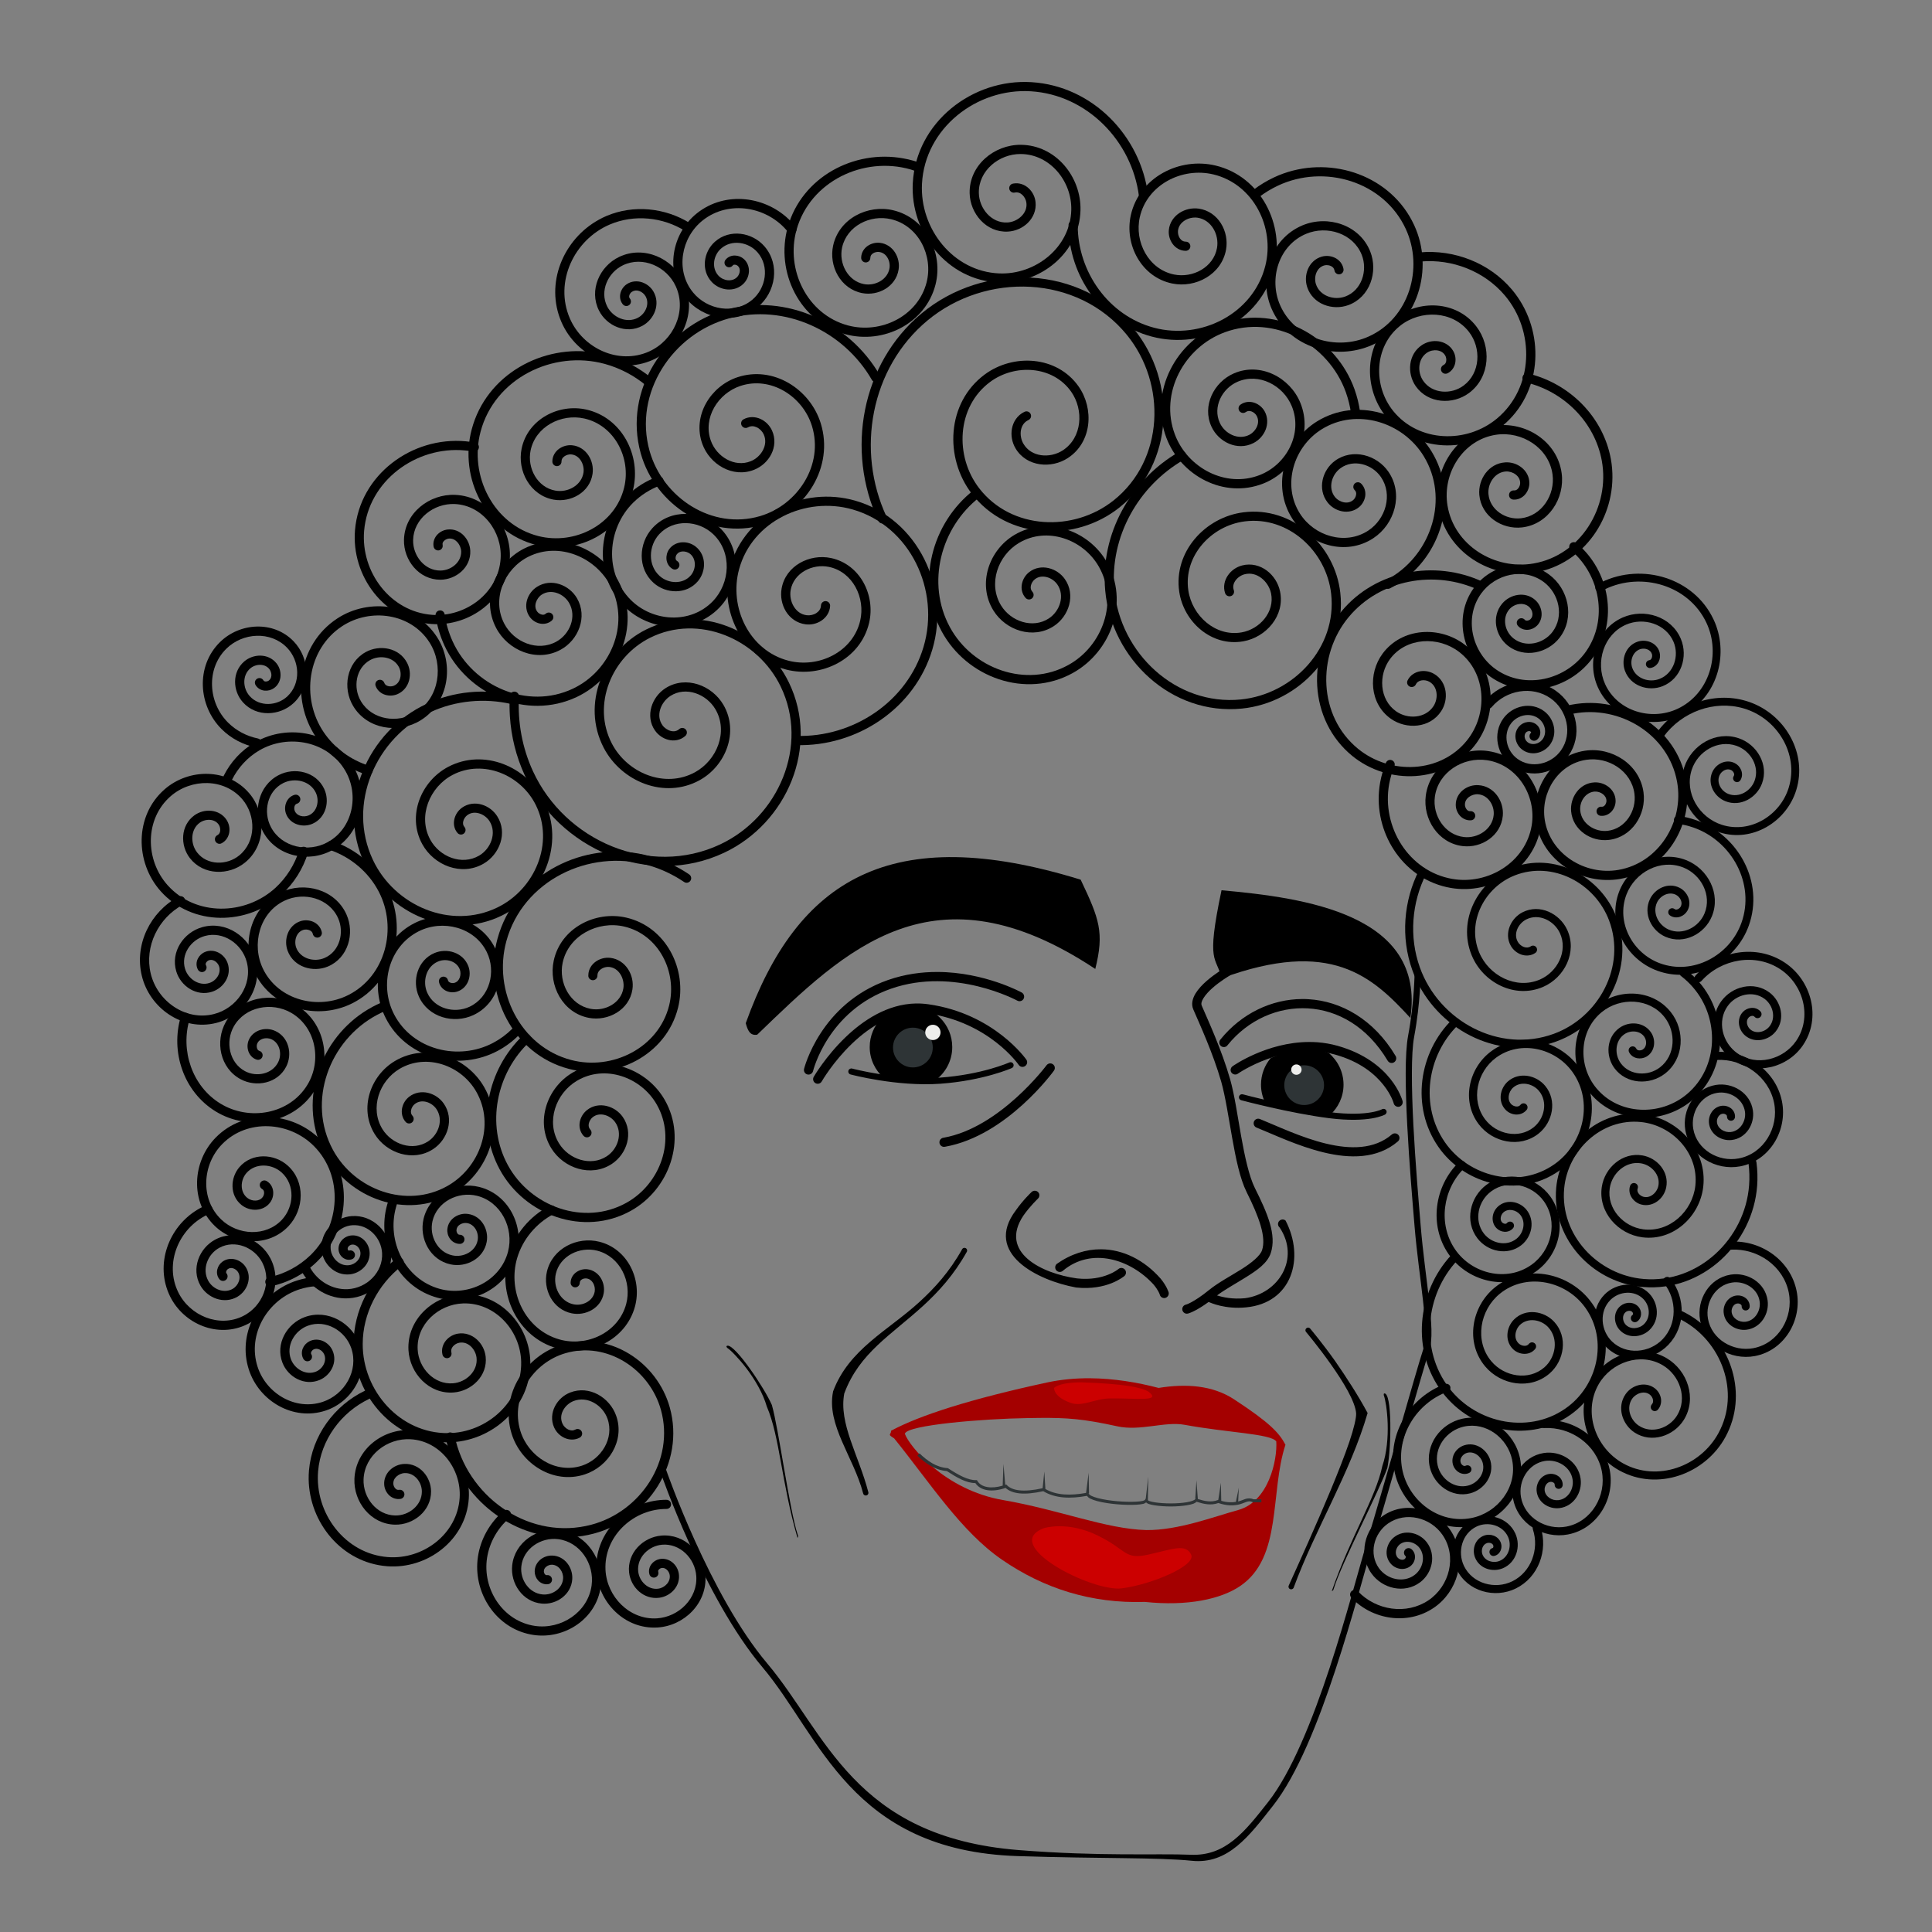 <?xml version="1.0" encoding="UTF-8" standalone="no"?>
<!-- Created with Inkscape (http://www.inkscape.org/) -->
<svg
    xmlns:inkscape="http://www.inkscape.org/namespaces/inkscape"
    xmlns:rdf="http://www.w3.org/1999/02/22-rdf-syntax-ns#"
    xmlns="http://www.w3.org/2000/svg"
    xmlns:sodipodi="http://sodipodi.sourceforge.net/DTD/sodipodi-0.dtd"
    xmlns:cc="http://creativecommons.org/ns#"
    xmlns:xlink="http://www.w3.org/1999/xlink"
    xmlns:dc="http://purl.org/dc/elements/1.1/"
    xmlns:svg="http://www.w3.org/2000/svg"
    xmlns:ns1="http://sozi.baierouge.fr"
    id="svg2"
    sodipodi:docname="desenho.svg"
    viewBox="0 0 632 632"
    sodipodi:version="0.32"
    version="1.0"
    inkscape:output_extension="org.inkscape.output.svg.inkscape"
    inkscape:version="0.45+devel"
  >
  <rect x="0" y="0" width="632" height="632" fill="#808080" stroke="none"/>
  <sodipodi:namedview
      id="base"
      bordercolor="#666666"
      inkscape:pageshadow="2"
      inkscape:window-y="25"
      pagecolor="#ffffff"
      inkscape:window-height="713"
      inkscape:zoom="0.5"
      inkscape:window-x="0"
      showgrid="false"
      borderopacity="1.0"
      inkscape:current-layer="layer1"
      inkscape:cx="410.43168"
      inkscape:cy="311.82669"
      showguides="true"
      inkscape:guide-bbox="true"
      inkscape:window-width="1022"
      inkscape:pageopacity="0.0"
      inkscape:document-units="px"
  />
  <g
      id="layer1"
      inkscape:label="Camada 1"
      inkscape:groupmode="layer"
      transform="translate(-68 -148.36)"
    >
    <g
        id="g2584"
      >
      <path
          id="path3350"
          style="fill-rule:evenodd;fill:#000000"
          d="m234.8 382.68c0.42 6.62 2.03 13.14 4.81 19.19 11.14 24.21 40.52 37.1 65.29 25.43 20.47-9.65 31.33-34.68 21.17-55.67-8.25-17.04-29.3-26.04-46.81-17.29-13.9 6.95-21.22 24.32-13.76 38.65 5.76 11.07 19.85 16.89 31.31 10.62 8.55-4.68 13.03-15.79 7.83-24.69-3.7-6.35-12.25-9.68-18.92-5.45-2.24 1.43-3.89 3.64-4.63 6.16-0.73 2.51-0.49 5.38 1.21 7.75 1.06 1.48 2.64 2.58 4.41 3.01 1.77 0.44 3.83 0.14 5.41-1.23 0.44-0.34 0.65-0.89 0.56-1.43-0.09-0.55-0.48-1-1-1.17-0.53-0.18-1.11-0.05-1.51 0.33-0.8 0.68-1.71 0.83-2.74 0.58-1.02-0.25-2.08-0.97-2.69-1.82-1.13-1.58-1.31-3.39-0.79-5.17 0.52-1.79 1.79-3.46 3.38-4.48 5.06-3.21 11.79-0.61 14.72 4.41 4.25 7.29 0.48 16.64-6.7 20.57-9.85 5.39-22.15 0.29-27.19-9.38-6.62-12.73-0.02-28.35 12.46-34.59 15.91-7.96 35.2 0.32 42.76 15.92 9.38 19.39-0.73 42.68-19.76 51.64-23.17 10.92-50.81-1.18-61.28-23.94-3.5-7.6-5.05-16.05-4.57-24.41 0.05-0.83-0.58-1.55-1.41-1.6-0.83-0.06-1.54 0.57-1.6 1.4-0.12 2.22-0.1 4.45 0.04 6.66z"
      />
      <path
          id="path3354"
          style="fill-rule:evenodd;fill:#000000"
          d="m328.19 392.07c0.08 0.02 0.16 0.03 0.24 0.03 19.85 0.59 38.82-11.93 44.56-31.28 5.94-20-4.63-42.79-25.29-48.7-16.86-4.82-36.06 4.18-40.83 21.67-3.82 13.99 3.75 29.87 18.34 33.61 11.38 2.92 24.27-3.31 27.09-15.27 2.14-9.02-2.92-19.22-12.5-21.23-6.95-1.46-14.82 2.51-16.12 10-0.45 2.57 0.07 5.26 1.41 7.46 1.35 2.19 3.61 3.88 6.45 4.23 1.82 0.23 3.67-0.2 5.19-1.22 1.52-1.01 2.72-2.72 2.82-4.8 0.04-0.83-0.61-1.53-1.44-1.57-0.83-0.03-1.53 0.61-1.56 1.44-0.05 1.07-0.59 1.85-1.48 2.45-0.88 0.59-2.1 0.86-3.16 0.73-1.87-0.23-3.29-1.3-4.24-2.85-0.95-1.54-1.35-3.55-1.03-5.36 0.98-5.63 7.12-8.74 12.55-7.6 7.78 1.63 11.97 10.12 10.19 17.63-2.4 10.18-13.57 15.58-23.42 13.06-12.85-3.3-19.59-17.47-16.19-29.93 4.3-15.77 21.77-23.95 37.11-19.56 18.94 5.41 28.72 26.49 23.23 44.96-5.33 17.95-23.05 29.67-41.58 29.12-0.8-0.05-1.5 0.53-1.59 1.33-0.09 0.79 0.46 1.52 1.25 1.65z"
      />
      <path
          id="path3356"
          style="fill-rule:evenodd;fill:#000000"
          d="m386.6 308.63c-13.88 10.78-19.07 30.57-10.52 46.33 8.14 15.02 27.48 22.09 42.88 13.54 12.58-6.99 18.5-23.34 11.11-36.27-5.92-10.35-19.55-15.21-30.22-8.89-8.34 4.93-12.22 16.09-6.89 24.72 4.04 6.53 12.97 9.55 19.77 5.11 4.95-3.23 7.24-10.21 3.59-15.4-1.27-1.8-3.18-3.07-5.29-3.57-2.1-0.5-4.44-0.18-6.35 1.3-1.23 0.96-2.09 2.35-2.39 3.88-0.31 1.53 0.01 3.27 1.22 4.59 0.55 0.61 1.5 0.66 2.12 0.1 0.61-0.55 0.66-1.5 0.1-2.11-0.52-0.57-0.66-1.22-0.51-2 0.16-0.78 0.67-1.61 1.3-2.1 1.13-0.89 2.46-1.06 3.82-0.73 1.36 0.32 2.69 1.22 3.51 2.38 2.57 3.65 0.89 8.77-2.76 11.16-5.25 3.43-12.37 1.01-15.59-4.2-4.37-7.08-1.11-16.4 5.87-20.53 9.12-5.4 20.95-1.21 26.08 7.77 6.5 11.38 1.25 25.96-9.94 32.17-13.84 7.69-31.4 1.26-38.78-12.36-7.8-14.38-3.04-32.61 9.72-42.52 0.65-0.51 0.77-1.45 0.26-2.11-0.51-0.65-1.45-0.77-2.11-0.26z"
      />
      <path
          id="path3358"
          style="fill-rule:evenodd;fill:#000000"
          d="m239.35 486.84c-0.08 0.05-0.15 0.11-0.21 0.17-11.82 11.15-15.55 29.37-7.67 43.9 8.14 15.02 27.48 22.08 42.88 13.54 12.58-6.99 18.5-23.34 11.11-36.27-5.92-10.36-19.55-15.21-30.22-8.9-8.34 4.94-12.22 16.09-6.89 24.72 4.04 6.54 12.97 9.56 19.77 5.12 4.95-3.24 7.23-10.21 3.58-15.41-1.26-1.79-3.18-3.06-5.28-3.56s-4.45-0.19-6.35 1.3c-1.23 0.96-2.09 2.34-2.4 3.87-0.3 1.53 0.02 3.27 1.22 4.59 0.56 0.62 1.51 0.67 2.12 0.11 0.62-0.56 0.66-1.51 0.11-2.12-0.52-0.57-0.66-1.22-0.51-2 0.16-0.77 0.67-1.61 1.3-2.1 1.13-0.88 2.46-1.05 3.82-0.73 1.36 0.33 2.69 1.22 3.51 2.39 2.56 3.65 0.89 8.77-2.76 11.15-5.25 3.43-12.38 1.01-15.59-4.19-4.38-7.08-1.12-16.4 5.87-20.53 9.12-5.4 20.94-1.21 26.07 7.77 6.51 11.37 1.26 25.95-9.93 32.17-13.85 7.69-31.4 1.25-38.79-12.37-7.18-13.24-3.77-30.03 7.09-40.27 0.58-0.54 0.64-1.42 0.16-2.03-0.49-0.62-1.36-0.76-2.01-0.32z"
      />
      <path
          id="path3360"
          style="fill-rule:evenodd;fill:#000000"
          d="m276.85 427.57c-19.73-3.51-40.61 7.74-46.1 27.83-4.87 17.81 4.92 37.78 23.32 42.61 15.03 3.94 31.85-4.42 35.74-20.01 3.11-12.48-3.87-26.42-16.9-29.46-10.16-2.37-21.5 3.42-23.78 14.11-1.73 8.08 2.95 17.07 11.53 18.68 6.24 1.17 13.2-2.56 14.22-9.29 0.35-2.32-0.16-4.7-1.42-6.64-1.25-1.94-3.32-3.45-5.88-3.71-1.65-0.17-3.32 0.26-4.68 1.22-1.36 0.95-2.4 2.52-2.44 4.42-0.08 0.57 0.18 1.12 0.66 1.44 0.48 0.31 1.09 0.33 1.58 0.04 0.5-0.29 0.78-0.83 0.74-1.4 0.02-0.88 0.47-1.54 1.2-2.05s1.75-0.78 2.64-0.69c1.59 0.17 2.81 1.05 3.65 2.35s1.23 3.02 1 4.58c-0.74 4.86-5.99 7.66-10.7 6.78-6.77-1.27-10.57-8.55-9.17-15.1 1.9-8.9 11.52-13.84 20.15-11.82 11.27 2.63 17.42 14.86 14.68 25.81-3.45 13.86-18.56 21.38-32.05 17.84-16.68-4.38-25.64-22.65-21.19-38.91 5.39-19.73 27.05-30.27 46.31-24.83 4.16 1.17 8.12 3.02 11.71 5.43 0.44 0.36 1.04 0.44 1.56 0.2 0.52-0.23 0.86-0.74 0.88-1.31s-0.28-1.1-0.78-1.37c-3.84-2.59-8.08-4.58-12.54-5.84-1.31-0.37-2.62-0.67-3.94-0.91z"
      />
      <path
          id="path3362"
          style="fill-rule:evenodd;fill:#000000"
          d="m454.25 295.96c-0.19 0.03-0.37 0.1-0.53 0.2-15.88 9.14-25.85 26.92-24.18 45.37 2.02 22.37 21.7 40.94 44.71 38.62 18.78-1.89 34.38-18.53 32.19-37.91-1.75-15.5-15.64-28.35-31.7-26.29-12.52 1.6-22.91 12.95-20.98 26 1.46 9.85 10.55 18.01 20.89 16.21 7.5-1.3 13.75-8.38 12.08-16.34-0.57-2.73-2.15-5.19-4.35-6.83s-5.1-2.43-8.05-1.66c-1.88 0.49-3.56 1.65-4.66 3.26-1.1 1.6-1.62 3.74-0.9 5.83 0.28 0.78 1.13 1.19 1.91 0.92 0.79-0.27 1.2-1.12 0.93-1.91-0.39-1.12-0.15-2.16 0.52-3.13s1.81-1.77 2.96-2.07c2.01-0.53 3.89-0.01 5.48 1.18s2.8 3.05 3.22 5.03c1.27 6.11-3.69 11.76-9.66 12.79-8.52 1.48-16.17-5.42-17.4-13.72-1.66-11.24 7.46-21.18 18.42-22.59 14.27-1.83 26.73 9.74 28.3 23.67 1.99 17.61-12.32 32.84-29.52 34.58-21.24 2.13-39.52-15.15-41.4-35.93-1.56-17.2 7.82-33.9 22.7-42.47 0.67-0.34 0.99-1.12 0.74-1.83-0.24-0.71-0.98-1.13-1.72-0.98z"
      />
      <path
          id="path3364"
          style="fill-rule:evenodd;fill:#000000"
          d="m248.63 542.7c-0.34-0.06-0.69 0-0.98 0.17-6.37 3.39-11.3 9.23-13.35 16.2-3.67 12.48 2.96 26.68 15.87 30.34 10.58 2.99 22.58-2.68 25.55-13.68 2.38-8.82-2.39-18.82-11.62-21.16-7.23-1.84-15.41 2.14-17.19 9.77-1.36 5.8 1.89 12.35 8.08 13.63 4.53 0.94 9.65-1.66 10.5-6.59 0.29-1.71-0.06-3.49-0.96-4.95s-2.43-2.62-4.34-2.86c-1.26-0.15-2.52 0.17-3.57 0.88-1.05 0.7-1.89 1.91-1.95 3.38-0.06 0.55 0.19 1.09 0.66 1.4 0.46 0.31 1.06 0.34 1.55 0.07 0.48-0.27 0.79-0.78 0.78-1.34 0.02-0.45 0.22-0.76 0.63-1.04s1.03-0.42 1.52-0.36c0.96 0.11 1.68 0.64 2.18 1.45 0.5 0.82 0.71 1.9 0.55 2.86-0.53 3.06-3.92 4.79-6.93 4.16-4.38-0.91-6.78-5.73-5.78-10.01 1.37-5.85 7.82-8.99 13.52-7.54 7.48 1.9 11.45 10.18 9.48 17.48-2.5 9.27-12.78 14.12-21.83 11.56-11.21-3.17-17.05-15.66-13.83-26.61 1.81-6.15 6.21-11.37 11.88-14.39 0.58-0.29 0.91-0.92 0.81-1.56-0.1-0.65-0.59-1.15-1.23-1.26z"
      />
      <path
          id="path3366"
          style="fill-rule:evenodd;fill:#000000"
          d="m553.23 338.77c-0.08-0.05-0.15-0.08-0.24-0.12-15.56-7.25-34.91-3.8-46.09 9.61-11.56 13.87-10.95 35.61 3.46 47.38 11.77 9.61 30.13 9.02 39.93-3.28 7.84-9.84 7.27-25.07-3.09-33.07-8.08-6.25-20.53-5.72-26.91 2.87-4.82 6.5-4.3 16.41 2.7 21.33 5.08 3.58 12.8 3.11 16.45-2.48 1.26-1.92 1.76-4.26 1.43-6.51-0.32-2.24-1.56-4.42-3.74-5.69-1.41-0.83-3.07-1.13-4.67-0.84-1.6 0.3-3.2 1.29-4.01 2.97-0.37 0.74-0.06 1.65 0.69 2.01s1.65 0.05 2.01-0.69c0.37-0.77 1.02-1.17 1.86-1.33 0.85-0.16 1.85 0.03 2.6 0.46 1.34 0.79 2.07 2.05 2.29 3.54s-0.14 3.15-0.98 4.44c-2.62 4-8.39 4.37-12.21 1.69-5.48-3.86-5.89-11.88-2-17.12 5.29-7.12 15.81-7.57 22.64-2.29 8.93 6.9 9.45 20.24 2.59 28.84-8.69 10.9-25.14 11.44-35.68 2.83-13.03-10.65-13.59-30.49-3.05-43.13 10.25-12.3 28.14-15.51 42.52-8.82 0.71 0.42 1.63 0.17 2.05-0.55 0.41-0.72 0.17-1.63-0.55-2.05z"
      />
      <path
          id="path3368"
          style="fill-rule:evenodd;fill:#000000"
          d="m519.1 407.21c-1.19 14.6 8.45 29.01 23.47 31.61 13.33 2.31 27.2-6.21 29.45-19.99 1.83-11.27-5.45-23.01-17.15-24.77-9.38-1.41-19.13 4.72-20.46 14.52-1.03 7.67 4.04 15.63 12.11 16.56 6.14 0.71 12.49-3.41 13.08-9.93 0.43-4.77-2.85-9.73-8.02-10.01-1.79-0.1-3.56 0.46-4.95 1.55-1.39 1.1-2.41 2.82-2.42 4.81-0.01 1.3 0.45 2.56 1.29 3.55 0.85 0.99 2.19 1.7 3.69 1.59 0.54-0.03 1.02-0.35 1.25-0.84 0.24-0.48 0.2-1.05-0.11-1.5-0.3-0.44-0.82-0.69-1.35-0.65-0.49 0.04-0.84-0.14-1.19-0.55s-0.59-1.05-0.58-1.59c0-1.02 0.47-1.83 1.26-2.46 0.8-0.62 1.92-0.99 2.95-0.93 3.27 0.18 5.49 3.53 5.2 6.76-0.42 4.68-5.18 7.76-9.76 7.23-6.26-0.73-10.31-7.07-9.48-13.18 1.08-8.02 9.22-13.12 17.05-11.95 9.93 1.5 16.21 11.59 14.63 21.3-1.96 12.02-14.22 19.57-25.98 17.53-14.28-2.47-23.19-17.07-20.65-31.05 0.36-1.97 0.93-3.9 1.69-5.75 0.23-0.5 0.17-1.09-0.16-1.53s-0.87-0.67-1.42-0.59c-0.54 0.08-1 0.45-1.19 0.97-0.84 2.04-1.47 4.19-1.87 6.37-0.17 0.97-0.3 1.94-0.38 2.92z"
      />
      <path
          id="path3370"
          style="fill-rule:evenodd;fill:#000000"
          d="m531.42 469.14c7.96 16.79 27.67 26.52 45.79 19.87 16.05-5.9 25.85-24.03 19.61-40.51-5.1-13.46-20.44-21.67-34.29-16.23-11.08 4.36-17.81 17.13-13.11 28.58 3.66 8.93 14.1 14.36 23.37 10.34 7-3.03 11.25-11.38 7.86-18.69-2.46-5.31-8.96-8.56-14.56-5.73-1.93 0.97-3.43 2.66-4.22 4.63s-0.82 4.3 0.35 6.36c0.75 1.32 1.97 2.34 3.4 2.85 1.44 0.51 3.17 0.46 4.6-0.51 0.61-0.41 0.77-1.22 0.36-1.83-0.41-0.6-1.23-0.76-1.83-0.35-0.7 0.47-1.45 0.5-2.25 0.22s-1.57-0.94-1.99-1.68c-0.75-1.32-0.74-2.75-0.2-4.1 0.54-1.36 1.64-2.56 2.97-3.24 4.12-2.08 9.11 0.4 11 4.47 2.7 5.85-0.79 12.7-6.53 15.19-7.81 3.38-16.76-1.28-19.9-8.93-4.1-9.99 1.87-21.29 11.66-25.13 12.4-4.87 26.24 2.54 30.84 14.7 5.69 15.02-3.3 31.69-18.04 37.11-17.87 6.56-37.58-4.17-43.85-21.72-3.57-9.96-2.69-21.21 2.1-30.64 0.33-0.65 0.08-1.44-0.57-1.77s-1.44-0.07-1.77 0.57c-5.11 10.07-6.05 22.03-2.23 32.71 0.42 1.18 0.9 2.34 1.43 3.46z"
      />
      <path
          id="path3372"
          style="fill-rule:evenodd;fill:#000000"
          d="m540.24 525.76c9.2 10.83 25.69 14.11 37.77 5.6 10.72-7.55 14.37-22.93 6.47-33.9-6.46-8.97-19.46-12.02-28.67-5.21-7.38 5.45-9.86 16.3-4.07 23.89 4.53 5.95 13.42 7.91 19.56 3.05 4.65-3.69 6.17-10.82 2.14-15.65-2.95-3.53-8.54-4.66-12.23-1.37-1.28 1.15-2.08 2.74-2.28 4.42-0.19 1.68 0.28 3.5 1.61 4.84 0.86 0.88 2.01 1.41 3.23 1.51 1.23 0.09 2.59-0.32 3.52-1.39 0.36-0.34 0.5-0.86 0.35-1.34-0.15-0.47-0.55-0.83-1.04-0.91s-0.99 0.13-1.28 0.54c-0.35 0.4-0.78 0.52-1.34 0.48-0.55-0.05-1.19-0.33-1.59-0.73-0.73-0.75-0.97-1.68-0.85-2.7 0.12-1.01 0.65-2.05 1.43-2.75 2.45-2.19 6.39-1.4 8.46 1.08 3 3.59 1.82 9.08-1.76 11.92-4.89 3.88-12.14 2.26-15.83-2.58-4.83-6.34-2.73-15.56 3.53-20.19 7.95-5.87 19.35-3.22 25 4.63 6.99 9.71 3.71 23.45-5.87 30.2-11.62 8.19-27.92 4.25-35.85-7.2-8.23-11.89-5.89-28.37 4.34-38.36 0.52-0.51 0.53-1.34 0.02-1.86s-1.34-0.53-1.86-0.02c-11.12 10.85-13.66 28.71-4.66 41.72 0.55 0.79 1.13 1.56 1.75 2.28z"
      />
      <path
          id="path3374"
          style="fill-rule:evenodd;fill:#000000"
          d="m543.13 560.26c6.65 7.82 18.57 10.18 27.3 4.03 7.77-5.47 10.43-16.59 4.69-24.56-4.7-6.52-14.16-8.75-20.87-3.79-5.4 3.99-7.21 11.92-2.96 17.49 3.33 4.37 9.86 5.82 14.4 2.23 3.46-2.74 4.59-8.04 1.58-11.65-2.22-2.65-6.42-3.5-9.21-1-0.98 0.88-1.61 2.08-1.76 3.36-0.15 1.29 0.21 2.71 1.24 3.75 0.69 0.69 1.59 1.11 2.56 1.18 0.96 0.08 2.06-0.26 2.81-1.12 0.33-0.35 0.44-0.85 0.29-1.31s-0.54-0.8-1.02-0.88c-0.47-0.08-0.96 0.1-1.26 0.48-0.16 0.18-0.33 0.24-0.63 0.21-0.3-0.02-0.66-0.19-0.88-0.4-0.43-0.44-0.57-0.98-0.49-1.6 0.07-0.63 0.4-1.29 0.88-1.72 1.56-1.39 4.11-0.87 5.46 0.73 1.97 2.37 1.19 6.02-1.2 7.91-3.28 2.61-8.18 1.51-10.68-1.76-3.29-4.32-1.86-10.61 2.43-13.77 5.45-4.03 13.3-2.21 17.18 3.19 4.83 6.71 2.56 16.22-4.07 20.88-8.05 5.68-19.37 2.95-24.88-5.01-5.72-8.27-4.11-19.76 3.02-26.71 0.35-0.32 0.51-0.81 0.39-1.28-0.11-0.46-0.47-0.83-0.93-0.96-0.46-0.12-0.96 0.01-1.29 0.36-8.02 7.82-9.85 20.7-3.35 30.09 0.4 0.57 0.81 1.11 1.25 1.63z"
      />
      <path
          id="path3376"
          style="fill-rule:evenodd;fill:#000000"
          d="m541.9 606.28c10.44 11.17 28.35 13.86 40.89 4.1 11.13-8.65 14.26-25.33 5.23-36.71-7.39-9.31-21.5-11.92-31.03-4.15-7.64 6.22-9.75 17.97-3.16 25.82 5.15 6.13 14.77 7.8 21.1 2.29 4.79-4.19 6.05-11.9 1.5-16.86-3.32-3.61-9.34-4.53-13.1-0.83-1.3 1.28-2.09 3.02-2.21 4.81-0.13 1.79 0.46 3.68 1.94 5.05 0.96 0.88 2.2 1.39 3.51 1.43 1.3 0.05 2.71-0.44 3.64-1.62 0.45-0.57 0.35-1.4-0.22-1.85s-1.4-0.36-1.85 0.21c-0.38 0.48-0.87 0.66-1.5 0.64s-1.33-0.31-1.8-0.74c-0.85-0.79-1.18-1.81-1.1-2.94s0.61-2.31 1.43-3.12c2.58-2.54 6.91-1.87 9.31 0.74 3.46 3.77 2.47 9.82-1.29 13.11-5.12 4.46-13.08 3.08-17.34-2-5.58-6.64-3.78-16.76 2.79-22.1 8.32-6.78 20.8-4.47 27.32 3.74 8.07 10.16 5.23 25.22-4.79 33.02-12.16 9.46-30 6.03-39.17-5.96-9.51-12.45-7.83-30.4 2.73-41.72 0.35-0.34 0.49-0.84 0.36-1.31s-0.52-0.83-0.99-0.93c-0.48-0.1-0.98 0.07-1.29 0.45-11.4 12.23-13.24 31.57-2.9 45.1 0.63 0.82 1.3 1.58 1.99 2.33z"
      />
      <path
          id="path4095"
          style="fill-rule:evenodd;fill:#000000"
          d="m215.41 624.34c6.81 18.67 26.84 30.99 46.8 25.7 17.69-4.69 29.92-23.03 24.91-41.21-4.1-14.86-19.63-25.13-34.94-20.7-12.26 3.54-20.71 16.47-16.84 29.16 3.03 9.89 13.64 16.75 23.93 13.39 7.79-2.55 13.19-11.05 10.29-19.21-2.1-5.94-8.78-10.06-15.06-7.58-2.17 0.85-3.94 2.5-4.98 4.54s-1.3 4.56-0.25 6.89c0.68 1.5 1.87 2.71 3.37 3.4 1.49 0.69 3.36 0.82 5.01-0.08 0.73-0.4 1-1.31 0.61-2.04-0.4-0.73-1.31-1-2.04-0.6-0.76 0.41-1.52 0.37-2.32 0s-1.54-1.11-1.9-1.92c-0.65-1.44-0.53-2.93 0.17-4.29 0.69-1.37 1.98-2.53 3.43-3.11 4.53-1.78 9.55 1.31 11.13 5.78 2.28 6.42-2.08 13.31-8.38 15.36-8.56 2.8-17.57-3-20.13-11.39-3.35-10.96 4.06-22.32 14.79-25.42 13.59-3.93 27.54 5.28 31.21 18.61 4.55 16.46-6.63 33.23-22.78 37.51-19.57 5.19-39.4-8.13-44.32-27.34-0.13-0.51-0.25-1.03-0.36-1.54-0.07-0.56-0.45-1.04-0.99-1.23s-1.14-0.06-1.55 0.34-0.55 1-0.37 1.54c0.11 0.55 0.22 1.09 0.36 1.63 0.33 1.3 0.75 2.57 1.2 3.81z"
      />
      <path
          id="path4097"
          style="fill-rule:evenodd;fill:#000000"
          d="m282.78 639.2c-11.12 1.56-20.28 11.18-19.7 22.86 0.51 10.37 9.24 19.33 19.95 18.69 8.79-0.52 16.38-7.96 15.72-17.08-0.52-7.32-6.79-13.65-14.44-12.98-6 0.52-11.19 5.72-10.52 12.03 0.51 4.82 4.76 8.98 9.88 8.3 3.77-0.49 7.05-3.89 6.37-7.97-0.24-1.43-0.99-2.71-2.1-3.61s-2.66-1.4-4.24-1.06c-1.05 0.23-1.98 0.82-2.62 1.68-0.65 0.86-0.99 2.1-0.63 3.31 0.24 0.79 1.08 1.24 1.87 1 0.8-0.23 1.25-1.07 1.01-1.87-0.07-0.23-0.04-0.39 0.15-0.64 0.18-0.25 0.55-0.49 0.85-0.55 0.63-0.14 1.19 0.04 1.71 0.46s0.92 1.11 1.03 1.78c0.37 2.2-1.55 4.22-3.78 4.51-3.29 0.43-6.17-2.39-6.52-5.65-0.48-4.5 3.36-8.35 7.8-8.74 5.85-0.5 10.78 4.46 11.19 10.21 0.53 7.33-5.7 13.45-12.9 13.88-8.94 0.53-16.35-7.08-16.79-15.86-0.52-10.69 8.57-19.48 19.07-19.91 0.28-0.01 0.56-0.02 0.84-0.02 0.55 0.02 1.06-0.26 1.34-0.74 0.28-0.47 0.27-1.06-0.01-1.53s-0.79-0.75-1.34-0.72c-0.32 0-0.63-0.01-0.95 0.01-0.75 0.03-1.5 0.11-2.24 0.21z"
      />
      <path
          id="path4099"
          style="fill-rule:evenodd;fill:#000000"
          d="m524.62 631.49c3.1 10.66 13.81 18.26 25.14 16.05 10.08-1.97 17.6-11.78 15.46-22.16-1.75-8.5-10.09-14.84-18.88-12.92-7.06 1.54-12.33 8.54-10.61 15.88 1.35 5.76 7.13 10.07 13.16 8.53 4.59-1.17 8.01-5.87 6.65-10.72-1.01-3.55-4.73-6.22-8.54-5.01-1.34 0.43-2.46 1.33-3.17 2.51-0.7 1.19-0.97 2.72-0.42 4.17 0.36 0.97 1.04 1.76 1.94 2.25s2.1 0.65 3.19 0.14c0.44-0.18 0.75-0.59 0.8-1.07s-0.17-0.95-0.56-1.22c-0.4-0.28-0.92-0.31-1.34-0.09-0.28 0.13-0.52 0.11-0.84-0.06-0.31-0.17-0.62-0.53-0.74-0.86-0.25-0.67-0.13-1.3 0.23-1.91 0.37-0.61 1.01-1.13 1.71-1.35 2.23-0.71 4.59 0.96 5.22 3.21 0.93 3.29-1.52 6.64-4.78 7.47-4.48 1.14-8.91-2.17-9.95-6.58-1.36-5.81 2.91-11.48 8.62-12.73 7.26-1.59 14.27 3.76 15.74 10.9 1.82 8.85-4.68 17.34-13.38 19.03-10.58 2.07-20.66-5.72-22.6-16.11-2.01-10.8 4.73-21.51 14.93-25.26 0.69-0.25 1.04-1 0.79-1.69-0.25-0.68-1-1.03-1.68-0.78-11.37 4.17-18.87 16.07-16.61 28.21 0.14 0.73 0.31 1.46 0.52 2.17z"
      />
      <path
          id="path4101"
          style="fill-rule:evenodd;fill:#000000"
          d="m538.44 673.24c7.1-5.87 9.36-16.52 3.93-24.45-4.83-7.05-14.81-9.58-22.06-4.51-5.95 4.16-8.06 12.69-3.65 18.82 3.55 4.95 10.72 6.69 15.84 2.9 4.04-2.99 5.44-8.95 2.2-13.16-2.49-3.22-7.35-4.32-10.73-1.58-2.5 2.03-3.35 5.95-1.04 8.6 0.82 0.94 1.94 1.54 3.16 1.7s2.59-0.18 3.6-1.15c0.68-0.65 1.09-1.51 1.18-2.44 0.08-0.94-0.23-2.03-1.07-2.78-0.4-0.38-0.97-0.51-1.49-0.34s-0.91 0.61-1.01 1.14c-0.11 0.54 0.09 1.09 0.51 1.44 0.07 0.07 0.08 0.09 0.07 0.27-0.02 0.17-0.15 0.42-0.27 0.55-0.31 0.3-0.66 0.39-1.13 0.33-0.46-0.06-0.97-0.33-1.28-0.69-1.07-1.23-0.63-3.24 0.66-4.3 1.94-1.57 4.93-0.89 6.46 1.09 2.12 2.75 1.16 6.85-1.61 8.91-3.67 2.72-9 1.42-11.63-2.24-3.36-4.68-1.7-11.35 2.95-14.6 5.79-4.06 13.94-2.01 17.86 3.73 4.79 6.99 2.3 16.73-4.62 21.38-7.21 4.84-17.11 3.31-23.04-2.93-0.57-0.61-1.52-0.63-2.12-0.06s-0.63 1.52-0.06 2.12c6.91 7.27 18.4 9.07 26.9 3.36 0.51-0.34 1.01-0.71 1.49-1.11z"
      />
      <path
          id="path4103"
          style="fill-rule:evenodd;fill:#000000"
          d="m355.43 318.93c-0.05-0.07-0.09-0.14-0.12-0.21-10.66-22.89-5.58-51.36 14.11-67.79 20.35-16.96 52.25-16.06 69.5 5.06 14.08 17.22 13.22 44.08-4.75 58.4-14.35 11.43-36.6 10.59-48.24-4.48-9.06-11.73-8.27-29.79 4.16-39.02 9.36-6.95 23.66-6.17 30.73 3.87 5.11 7.26 4.43 18.25-3.49 23.43-2.71 1.77-6.05 2.49-9.2 2.03-3.16-0.46-6.16-2.16-7.94-5.21-1.13-1.93-1.57-4.24-1.16-6.44s1.74-4.35 4.01-5.45c0.49-0.28 1.09-0.26 1.56 0.04 0.47 0.31 0.74 0.85 0.68 1.41-0.05 0.55-0.41 1.03-0.94 1.24-1.35 0.66-2.1 1.85-2.37 3.29-0.26 1.45 0.05 3.12 0.8 4.4 1.29 2.2 3.39 3.41 5.79 3.76s5.05-0.24 7.12-1.59c6.34-4.15 6.93-13.21 2.71-19.2-6.01-8.52-18.4-9.18-26.51-3.16-10.96 8.13-11.65 24.3-3.56 34.78 10.54 13.64 30.87 14.4 43.98 3.95 16.57-13.21 17.36-38.16 4.3-54.16-16.13-19.73-46.13-20.58-65.25-4.64-18.58 15.49-23.43 42.51-13.32 64.2 0.34 0.71 0.08 1.57-0.61 1.96-0.68 0.39-1.55 0.19-1.99-0.47z"
      />
      <path
          id="path4105"
          style="fill-rule:evenodd;fill:#000000"
          d="m509.77 272.51c-7.32-15.45-25.49-24.41-42.17-18.28-14.79 5.43-23.81 22.15-18.05 37.35 4.7 12.42 18.85 20 31.66 14.97 10.25-4.03 16.51-15.84 12.15-26.45-3.4-8.29-13.09-13.34-21.72-9.6-6.53 2.82-10.5 10.61-7.33 17.45 2.31 4.99 8.41 8.03 13.69 5.36 1.83-0.92 3.26-2.5 4.01-4.37 0.74-1.88 0.76-4.12-0.35-6.08-0.73-1.27-1.89-2.24-3.27-2.73s-3.07-0.44-4.47 0.51c-0.49 0.27-0.79 0.81-0.77 1.37 0.03 0.57 0.37 1.08 0.89 1.31s1.12 0.15 1.56-0.21c0.56-0.37 1.14-0.39 1.79-0.16 0.66 0.24 1.32 0.77 1.66 1.38 0.64 1.12 0.63 2.32 0.17 3.48-0.47 1.17-1.44 2.23-2.58 2.81-3.59 1.81-7.96-0.35-9.61-3.92-2.39-5.17 0.71-11.26 5.81-13.46 6.95-3.01 14.93 1.15 17.73 7.99 3.67 8.94-1.67 19.07-10.46 22.52-11.13 4.37-23.62-2.3-27.77-13.24-5.12-13.53 3.02-28.57 16.32-33.46 16.13-5.92 33.92 3.77 39.6 19.63 0.8 2.26 1.38 4.6 1.7 6.98 0.04 0.56 0.39 1.04 0.9 1.27 0.5 0.22 1.09 0.14 1.53-0.2 0.43-0.35 0.64-0.91 0.54-1.45-0.34-2.59-0.97-5.15-1.85-7.61-0.39-1.09-0.82-2.13-1.31-3.16z"
      />
      <path
          id="path4107"
          style="fill-rule:evenodd;fill:#000000"
          d="m527.14 338.07c12.87-9.49 17.82-27.75 9.2-41.96-7.65-12.61-24.62-17.9-37.55-9.88-10.57 6.56-14.99 20.91-8.06 31.78 5.55 8.71 17.53 12.33 26.51 6.41 7.03-4.62 9.94-14.46 4.95-21.73-3.79-5.52-11.7-7.78-17.45-3.62-4.19 3.04-5.88 9.25-2.46 13.65 1.19 1.53 2.91 2.56 4.79 2.91 1.87 0.35 3.95-0.04 5.57-1.43 1.05-0.91 1.74-2.16 1.95-3.53 0.2-1.37-0.17-2.95-1.3-4.08-0.38-0.4-0.94-0.57-1.47-0.43-0.54 0.14-0.95 0.55-1.08 1.09-0.14 0.53 0.03 1.09 0.43 1.46 0.42 0.42 0.54 0.89 0.44 1.51-0.09 0.62-0.46 1.3-0.93 1.7-0.89 0.76-1.94 0.97-3.06 0.76-1.13-0.22-2.25-0.88-2.97-1.8-2.26-2.91-1.07-7.24 1.87-9.37 4.24-3.07 10.3-1.34 13.2 2.88 3.96 5.77 1.59 13.76-4.12 17.53-7.47 4.92-17.64 1.86-22.34-5.52-5.97-9.36-2.1-21.91 7.12-27.63 11.42-7.09 26.57-2.37 33.39 8.88 8.28 13.66 2.61 31.63-10.84 39.64-0.5 0.29-1.01 0.56-1.52 0.83-0.5 0.23-0.84 0.72-0.87 1.28-0.04 0.55 0.24 1.08 0.72 1.37 0.47 0.29 1.07 0.29 1.54 0 0.56-0.29 1.12-0.58 1.66-0.9 0.93-0.55 1.82-1.17 2.68-1.8z"
      />
      <path
          id="path4109"
          style="fill-rule:evenodd;fill:#000000"
          d="m355.89 271.3c-0.02-0.07-0.06-0.15-0.1-0.22-9.93-17.2-30.55-26.76-50.03-21.48-20.13 5.45-33.97 26.42-28.15 47.1 4.76 16.88 22.5 28.49 39.9 23.36 13.9-4.1 23.44-18.88 18.96-33.27-3.5-11.21-15.57-18.9-27.23-15.03-8.8 2.93-14.82 12.59-11.5 21.8 2.41 6.68 9.92 11.29 16.98 8.46 2.43-0.97 4.45-2.82 5.6-5.12 1.16-2.29 1.41-5.11 0.22-7.71-0.77-1.67-2.1-3.02-3.76-3.78-1.67-0.76-3.75-0.88-5.58 0.13-0.72 0.41-0.98 1.32-0.57 2.05 0.41 0.72 1.32 0.98 2.04 0.57 0.94-0.52 1.89-0.47 2.86-0.03s1.84 1.33 2.29 2.3c0.78 1.72 0.62 3.49-0.2 5.11-0.81 1.61-2.31 3.01-4.02 3.69-5.31 2.13-11.18-1.46-13.06-6.69-2.7-7.46 2.33-15.49 9.65-17.93 9.92-3.3 20.39 3.36 23.41 13.07 3.94 12.66-4.57 25.85-16.96 29.51-15.68 4.62-31.81-5.95-36.14-21.3-5.34-18.97 7.46-38.36 26.05-43.4 18.08-4.89 37.36 4.03 46.63 20.09 0.37 0.7 1.24 0.99 1.96 0.65 0.73-0.34 1.06-1.19 0.75-1.93z"
      />
      <path
          id="path4111"
          style="fill-rule:evenodd;fill:#000000"
          d="m417.54 221.95c0.01 0.03 0.01 0.07 0.01 0.1 0 16.57 10.92 32.09 27.21 36.41 16.85 4.46 35.63-4.93 40.06-22.34 3.61-14.22-4.39-30.04-19.15-33.6-11.82-2.85-24.96 3.85-27.74 16.18-2.17 9.63 3.4 20.32 13.52 22.4 7.67 1.58 16.16-2.94 17.62-11.09 1.06-5.92-2.53-12.47-8.92-13.4-2.21-0.31-4.48 0.21-6.32 1.41-1.84 1.21-3.25 3.17-3.48 5.61-0.15 1.58 0.29 3.18 1.21 4.47s2.42 2.28 4.24 2.31c0.55 0.03 1.08-0.24 1.37-0.71s0.3-1.06 0.02-1.54c-0.27-0.48-0.79-0.77-1.34-0.75-0.8-0.01-1.38-0.38-1.86-1.05-0.47-0.66-0.72-1.63-0.65-2.45 0.14-1.48 0.94-2.59 2.14-3.38s2.79-1.16 4.24-0.96c4.52 0.66 7.17 5.52 6.39 9.92-1.14 6.32-7.93 9.92-14.07 8.66-8.34-1.71-13-10.67-11.18-18.77 2.38-10.57 13.81-16.44 24.09-13.96 13.02 3.14 20.18 17.27 16.95 29.96-3.99 15.68-21.07 24.25-36.37 20.19-14.89-3.94-24.97-18.26-24.98-33.52 0.03-0.83-0.62-1.53-1.45-1.55-0.83-0.03-1.53 0.62-1.56 1.45z"
      />
      <path
          id="path4113"
          style="fill-rule:evenodd;fill:#000000"
          d="m443.59 212.43c0-0.09-0.01-0.17-0.02-0.25-2.45-19.42-18.22-35.7-38.13-36.94-19.35-1.21-37.8 13.11-38.85 33.06-0.85 16.29 11.33 31.8 28.19 32.48 13.48 0.54 26.32-9.63 26.67-23.66 0.27-10.93-8.1-21.32-19.55-21.39-8.65-0.05-16.88 6.66-16.71 15.8 0.13 6.64 5.41 12.97 12.51 12.59 2.45-0.13 4.8-1.16 6.52-2.85s2.81-4.11 2.53-6.78c-0.17-1.72-0.97-3.33-2.22-4.51-1.26-1.19-3.09-1.93-5.03-1.58-0.57 0.05-1.05 0.42-1.26 0.95s-0.1 1.13 0.28 1.55 0.96 0.59 1.51 0.44c0.94-0.17 1.74 0.14 2.44 0.8s1.2 1.69 1.3 2.65c0.17 1.71-0.49 3.16-1.66 4.32-1.18 1.16-2.88 1.94-4.56 2.03-5.22 0.28-9.25-4.57-9.35-9.66-0.14-7.29 6.59-12.78 13.68-12.74 9.62 0.05 16.79 8.95 16.56 18.31-0.3 12.22-11.66 21.23-23.56 20.75-15.07-0.61-26.05-14.62-25.28-29.33 0.95-18.17 17.89-31.36 35.64-30.25 18.37 1.15 33.06 16.3 35.34 34.34 0.03 0.83 0.74 1.47 1.57 1.44 0.83-0.04 1.47-0.74 1.44-1.57z"
      />
      <path
          id="path4115"
          style="fill-rule:evenodd;fill:#000000"
          d="m363.53 200.18c-16.13-2.98-33.26 6.1-37.85 22.51-4.08 14.57 3.86 30.97 18.92 35.02 12.31 3.31 26.14-3.44 29.42-16.23 2.62-10.25-3.06-21.75-13.77-24.32-8.38-2.01-17.77 2.7-19.71 11.52-1.47 6.69 2.38 14.18 9.5 15.56 5.2 1.01 11.02-2.07 11.91-7.7 0.31-1.95-0.13-3.95-1.17-5.59s-2.78-2.92-4.95-3.16c-1.4-0.15-2.84 0.21-4.01 1.02-1.16 0.8-2.06 2.15-2.11 3.79-0.04 0.55 0.22 1.07 0.69 1.37 0.46 0.3 1.05 0.32 1.54 0.05 0.48-0.27 0.77-0.78 0.77-1.33 0.02-0.62 0.29-1.06 0.83-1.43 0.53-0.37 1.32-0.55 1.97-0.48 1.2 0.13 2.11 0.77 2.74 1.77 0.64 1 0.92 2.33 0.73 3.52-0.6 3.76-4.71 5.93-8.38 5.22-5.3-1.02-8.26-6.81-7.13-11.97 1.55-7.04 9.22-10.89 16.06-9.24 8.96 2.15 13.81 11.93 11.58 20.65-2.83 11.06-14.97 16.98-25.75 14.08-13.34-3.59-20.44-18.26-16.79-31.29 4.42-15.8 21.88-24.18 37.34-19.72 0.56 0.17 1.13 0.36 1.69 0.55 0.51 0.21 1.1 0.12 1.53-0.23 0.43-0.36 0.62-0.93 0.5-1.47-0.11-0.55-0.52-0.98-1.06-1.13-0.61-0.21-1.2-0.42-1.82-0.6-1.06-0.31-2.15-0.55-3.22-0.74z"
      />
      <path
          id="path4117"
          style="fill-rule:evenodd;fill:#000000"
          d="m271.3 312.53c-8.13 9.81-8.45 24.87 0.95 34.22 8.35 8.31 22.52 9.16 31.01 0.45 6.95-7.13 7.61-19.15 0.12-26.27-6.01-5.72-16.05-6.23-21.92 0.14-4.61 4.98-4.97 13.25 0.37 17.99 4.06 3.6 10.73 3.84 14.46-0.57 2.74-3.24 2.86-8.5-0.74-11.34-1.27-0.99-2.85-1.48-4.43-1.39-1.57 0.09-3.19 0.81-4.23 2.27-0.68 0.96-0.98 2.13-0.87 3.3s0.74 2.4 1.91 3.1c0.46 0.31 1.05 0.33 1.54 0.07 0.48-0.26 0.78-0.76 0.79-1.31 0-0.55-0.3-1.06-0.78-1.33-0.3-0.18-0.44-0.42-0.48-0.83-0.03-0.41 0.11-0.93 0.34-1.26 0.47-0.67 1.13-0.97 1.95-1.02 0.82-0.04 1.75 0.24 2.41 0.75 2.12 1.67 2.03 4.99 0.3 7.05-2.53 3-7.28 2.83-10.18 0.26-3.97-3.52-3.7-9.88-0.16-13.71 4.65-5.03 12.79-4.61 17.66 0.02 6.19 5.88 5.63 15.99-0.21 21.99-7.25 7.44-19.52 6.71-26.74-0.47-8.78-8.73-7.85-23.33 0.78-31.87 2.53-2.49 5.59-4.42 8.93-5.65 0.78-0.28 1.18-1.14 0.9-1.92s-1.14-1.18-1.92-0.9c-3.74 1.37-7.18 3.53-10.02 6.33-0.61 0.61-1.19 1.24-1.74 1.9z"
      />
      <path
          id="path4119"
          style="fill-rule:evenodd;fill:#000000"
          d="m263.15 263.74c-17.59-2.99-36.11 7.17-40.85 25.1-4.22 15.89 4.65 33.61 21.08 37.78 13.43 3.42 28.35-4.14 31.72-18.08 2.69-11.16-3.64-23.57-15.3-26.2-9.1-2.05-19.2 3.21-21.17 12.79-1.49 7.26 2.78 15.29 10.5 16.68 5.62 1 11.83-2.39 12.71-8.46 0.3-2.11-0.19-4.27-1.34-6.02-1.14-1.74-3.03-3.09-5.35-3.31-1.51-0.14-3.03 0.27-4.26 1.15s-2.17 2.33-2.2 4.07c-0.04 0.56 0.23 1.09 0.7 1.38 0.47 0.3 1.07 0.3 1.55 0.02s0.77-0.8 0.74-1.36c0.01-0.72 0.36-1.23 0.97-1.66 0.61-0.44 1.47-0.68 2.22-0.61 1.36 0.13 2.39 0.87 3.12 1.98s1.08 2.59 0.89 3.93c-0.61 4.21-5.13 6.67-9.22 5.93-5.9-1.05-9.27-7.4-8.09-13.13 1.6-7.79 9.99-12.16 17.56-10.46 9.9 2.23 15.38 12.94 13.05 22.56-2.94 12.21-16.18 18.92-28.07 15.9-14.7-3.74-22.71-19.77-18.91-34.13 4.61-17.41 23.64-26.84 40.66-22.18 4.97 1.37 9.61 3.81 13.57 7.12 0.63 0.53 1.58 0.45 2.11-0.19 0.54-0.63 0.46-1.58-0.18-2.12-4.28-3.57-9.33-6.23-14.72-7.71-1.16-0.31-2.32-0.57-3.49-0.77z"
      />
      <path
          id="path4121"
          style="fill-rule:evenodd;fill:#000000"
          d="m326.71 220.77c-7.96-8.26-21.39-10.08-30.72-2.65-8.33 6.63-10.56 19.24-3.63 27.77 5.68 7 16.4 8.86 23.59 2.87 5.78-4.81 7.29-13.8 2.17-19.76-4.01-4.67-11.43-5.88-16.27-1.55-3.7 3.29-4.62 9.31-1.01 13.16 2.66 2.83 7.44 3.5 10.41 0.52 1.04-1.05 1.65-2.44 1.74-3.89 0.08-1.45-0.42-3.03-1.65-4.14-0.81-0.73-1.84-1.13-2.93-1.15-1.09-0.03-2.32 0.41-3.1 1.43-0.51 0.66-0.38 1.6 0.28 2.1 0.65 0.51 1.6 0.38 2.1-0.27 0.16-0.21 0.33-0.28 0.65-0.27 0.33 0 0.76 0.17 1 0.39 0.51 0.45 0.7 1.03 0.65 1.72-0.04 0.69-0.38 1.46-0.88 1.96-1.63 1.65-4.48 1.23-6.07-0.46-2.35-2.5-1.73-6.61 0.8-8.86 3.48-3.11 9.02-2.22 12.01 1.27 3.94 4.58 2.75 11.69-1.81 15.49-5.81 4.85-14.67 3.31-19.35-2.45-5.82-7.16-3.91-17.9 3.17-23.54 8.58-6.82 21.34-4.55 28.01 3.9 0.51 0.65 1.46 0.76 2.11 0.25s0.76-1.46 0.24-2.11c-0.48-0.6-0.98-1.18-1.51-1.73z"
      />
      <path
          id="path4123"
          style="fill-rule:evenodd;fill:#000000"
          d="m263.94 220.21c-11.66 6.38-17.78 20.87-12.26 33.54 4.89 11.26 18.29 17.51 29.86 12.33 9.47-4.23 14.73-15.61 10.22-25.38-3.62-7.84-13.15-12.18-21.26-8.28-6.37 3.06-9.9 10.9-6.56 17.53 2.54 5.04 8.9 7.83 14.19 4.99 3.88-2.08 6.01-7.1 3.62-11.22-0.84-1.43-2.18-2.5-3.73-3.02-1.55-0.51-3.38-0.42-4.93 0.58-1.01 0.66-1.75 1.66-2.09 2.82-0.34 1.17-0.21 2.58 0.65 3.7 0.31 0.47 0.86 0.72 1.41 0.66 0.56-0.06 1.04-0.43 1.24-0.95s0.09-1.12-0.28-1.54c-0.24-0.31-0.27-0.61-0.14-1.04 0.12-0.43 0.47-0.89 0.85-1.13 0.73-0.47 1.53-0.53 2.36-0.25 0.83 0.27 1.62 0.92 2.07 1.69 1.44 2.48 0.05 5.7-2.45 7.05-3.66 1.96-8.25-0.05-10.09-3.69-2.52-5 0.23-11.1 5.17-13.47 6.49-3.12 14.29 0.43 17.25 6.84 3.76 8.14-0.71 17.79-8.73 21.38-9.94 4.44-21.63-1.01-25.89-10.81-5.18-11.9 1.36-25.76 13.08-30.75 7.95-3.38 17.3-2.45 24.63 2.13 0.71 0.43 1.63 0.22 2.07-0.49 0.44-0.7 0.22-1.63-0.48-2.06-8.15-5.08-18.48-6.13-27.39-2.34-0.82 0.35-1.61 0.75-2.39 1.18z"
      />
      <path
          id="path4125"
          style="fill-rule:evenodd;fill:#000000"
          d="m487.86 205.11c16.1-5.75 35.28 0.76 42.74 16.89 6.62 14.3 1.18 32.5-13.64 39.17-12.12 5.46-27.48 0.81-32.98-11.79-4.4-10.11-0.47-22.88 10.11-27.31 8.27-3.45 18.69-0.17 22.15 8.57 2.62 6.62-0.08 14.93-7.16 17.53-5.15 1.89-11.62-0.27-13.47-5.89-0.64-1.94-0.53-4.08 0.26-5.93 0.8-1.85 2.37-3.45 4.55-4.05 1.41-0.38 2.92-0.25 4.24 0.38s2.48 1.87 2.8 3.52c0.15 0.55-0.01 1.13-0.43 1.52-0.42 0.38-1.02 0.5-1.55 0.29-0.53-0.2-0.9-0.69-0.96-1.25-0.13-0.65-0.52-1.08-1.15-1.38s-1.48-0.38-2.15-0.2c-1.24 0.34-2.08 1.2-2.58 2.35s-0.56 2.59-0.16 3.8c1.25 3.82 5.87 5.39 9.57 4.03 5.34-1.96 7.45-8.46 5.41-13.63-2.79-7.04-11.37-9.73-18.19-6.88-8.92 3.72-12.3 14.66-8.53 23.31 4.78 10.97 18.33 15.09 28.99 10.28 13.2-5.94 18.08-22.34 12.13-35.19-7.22-15.6-26.66-21.33-41.88-14.13-2.17 1.03-4.24 2.28-6.15 3.74-0.42 0.36-1 0.46-1.52 0.26-0.52-0.21-0.88-0.68-0.94-1.23-0.07-0.55 0.18-1.09 0.64-1.41 2.07-1.58 4.33-2.95 6.69-4.06 1.04-0.5 2.08-0.93 3.16-1.31z"
      />
      <path
          id="path4127"
          style="fill-rule:evenodd;fill:#000000"
          d="m564.46 245.55c8.95 12.95 7.72 31.53-4.84 42.01-11.16 9.3-28.65 8.83-38.12-2.77-7.75-9.49-7.28-24.28 2.65-32.19 7.95-6.34 20.28-5.9 26.75 2.49 5.07 6.55 4.62 16.65-2.35 21.83-5.3 3.93-13.39 3.51-17.41-2.2-2.94-4.18-2.54-10.51 2.06-13.52 1.6-1.04 3.54-1.46 5.4-1.19 1.86 0.28 3.69 1.3 4.75 3.12 0.7 1.19 0.94 2.58 0.69 3.93s-1.09 2.71-2.52 3.41c-0.74 0.36-1.64 0.06-2.01-0.69-0.36-0.74-0.05-1.64 0.69-2.01 0.51-0.25 0.77-0.65 0.88-1.25s-0.01-1.34-0.32-1.87c-0.57-0.98-1.5-1.51-2.6-1.67-1.11-0.16-2.36 0.1-3.31 0.73-3.03 1.97-3.3 6.38-1.25 9.28 2.96 4.2 9.12 4.51 13.16 1.51 5.51-4.09 5.88-12.26 1.77-17.57-5.37-6.95-15.8-7.35-22.52-2-8.52 6.79-8.93 19.7-2.19 27.96 8.36 10.22 23.94 10.66 33.87 2.38 12.05-10.05 12.5-28.56 2.55-40.29-6.7-7.9-17.16-11.97-27.47-11.08-0.82 0.07-1.55-0.54-1.62-1.37-0.07-0.82 0.54-1.55 1.37-1.62 11.26-0.97 22.65 3.44 30.01 12.12 0.69 0.81 1.34 1.65 1.93 2.52z"
      />
      <path
          id="path4129"
          style="fill-rule:evenodd;fill:#000000"
          d="m595.36 301.68c1.27 15.69-9.08 31.16-25.2 33.96-14.31 2.48-29.22-6.68-31.63-21.46-1.97-12.09 5.84-24.67 18.39-26.56 10.06-1.51 20.51 5.04 21.93 15.54 1.11 8.21-4.33 16.73-12.96 17.73-6.55 0.75-13.35-3.65-13.97-10.61-0.46-5.09 3.05-10.37 8.54-10.67 1.91-0.11 3.8 0.5 5.27 1.67 1.48 1.16 2.55 2.96 2.56 5.07 0.01 1.37-0.48 2.7-1.37 3.75-0.89 1.04-2.3 1.8-3.89 1.69-0.83-0.06-1.45-0.77-1.39-1.6 0.05-0.83 0.77-1.46 1.6-1.4 0.56 0.04 0.99-0.18 1.38-0.64 0.4-0.47 0.67-1.17 0.66-1.78 0-1.14-0.54-2.06-1.42-2.75-0.88-0.7-2.09-1.09-3.23-1.03-3.6 0.21-6.04 3.88-5.72 7.42 0.46 5.12 5.64 8.47 10.64 7.89 6.82-0.79 11.22-7.68 10.32-14.33-1.17-8.71-10.01-14.27-18.5-12.99-10.78 1.62-17.59 12.59-15.87 23.11 2.12 13.03 15.4 21.21 28.13 19 15.46-2.67 25.11-18.48 22.36-33.61-2.29-12.58-12.36-22.62-24.72-25.6-0.55-0.1-1.01-0.49-1.18-1.03-0.17-0.53-0.02-1.11 0.37-1.51 0.4-0.4 0.98-0.54 1.51-0.37 13.49 3.25 24.46 14.15 26.98 27.96 0.19 1.05 0.33 2.1 0.41 3.15z"
      />
      <path
          id="path4131"
          style="fill-rule:evenodd;fill:#000000"
          d="m587.87 365c-7.86 9.25-21.93 12.05-32.26 4.78-9.17-6.47-12.29-19.62-5.52-29.03 5.55-7.7 16.72-10.31 24.64-4.45 6.37 4.7 8.5 14.05 3.49 20.62-3.93 5.15-11.64 6.87-16.99 2.64-4.07-3.23-5.39-9.48-1.85-13.73 2.61-3.12 7.56-4.12 10.84-1.18 1.15 1.03 1.86 2.44 2.04 3.95s-0.24 3.17-1.45 4.4c-0.8 0.8-1.85 1.29-2.98 1.38s-2.42-0.3-3.29-1.3c-0.55-0.63-0.48-1.57 0.14-2.12 0.63-0.54 1.58-0.48 2.12 0.15 0.2 0.23 0.43 0.3 0.79 0.27 0.37-0.03 0.82-0.22 1.08-0.49 0.53-0.53 0.71-1.19 0.62-1.94-0.09-0.76-0.5-1.54-1.08-2.06-1.87-1.67-4.93-1.06-6.54 0.87-2.35 2.82-1.42 7.18 1.43 9.44 3.91 3.1 9.75 1.8 12.73-2.1 3.91-5.13 2.21-12.63-2.89-16.39-6.48-4.79-15.8-2.61-20.42 3.81-5.73 7.96-3.04 19.25 4.82 24.8 9.57 6.74 23.02 3.48 29.56-5.96 7.19-10.4 4.55-24.87-4.96-32.94-0.46-0.33-0.69-0.89-0.6-1.44 0.08-0.56 0.47-1.02 1.01-1.2 0.53-0.17 1.12-0.04 1.52 0.36 10.66 9.03 13.61 25.19 5.48 36.93-0.46 0.67-0.96 1.32-1.48 1.93z"
      />
      <path
          id="path4133"
          style="fill-rule:evenodd;fill:#000000"
          d="m578.1 375.22c5.83 4.95 7.58 13.82 2.99 20.34-4.1 5.82-12.43 7.81-18.42 3.5-4.92-3.55-6.59-10.68-2.83-15.77 3.04-4.11 9.07-5.49 13.34-2.24 3.37 2.57 4.48 7.61 1.69 11.13-2.15 2.71-6.3 3.6-9.15 1.22-2.13-1.77-2.81-5.15-0.78-7.41 0.72-0.81 1.7-1.32 2.77-1.44 1.06-0.13 2.26 0.18 3.14 1.05 0.6 0.59 0.95 1.34 1.02 2.18 0.06 0.83-0.24 1.82-1 2.48-0.39 0.39-0.98 0.52-1.51 0.35s-0.92-0.62-1.01-1.17c-0.1-0.55 0.12-1.1 0.56-1.44-0.01 0-0.03 0.08-0.04 0.01-0.01-0.08-0.07-0.22-0.13-0.27-0.18-0.19-0.37-0.25-0.68-0.21-0.31 0.03-0.68 0.22-0.89 0.45-0.77 0.86-0.47 2.34 0.47 3.11 1.43 1.2 3.71 0.71 4.88-0.77 1.66-2.09 0.96-5.27-1.16-6.88-2.83-2.16-7.01-1.2-9.11 1.64-2.69 3.64-1.46 8.93 2.17 11.54 4.55 3.27 11.03 1.73 14.21-2.79 3.89-5.51 2.01-13.29-3.46-17.08-6.04-4.18-14.48-2.64-19.18 2.9-0.53 0.63-1.48 0.71-2.11 0.18-0.64-0.54-0.71-1.48-0.18-2.12 5.67-6.68 15.8-8.54 23.18-3.43 0.42 0.3 0.83 0.61 1.22 0.94z"
      />
      <path
          id="path4135"
          style="fill-rule:evenodd;fill:#000000"
          d="m210.48 349.63c0 0.09 0.01 0.17 0.02 0.25 0.5 3.32 1.48 6.57 2.88 9.63 7.39 16.05 26.85 24.59 43.29 16.85 13.61-6.42 20.84-23.06 14.07-37.03-5.5-11.37-19.54-17.39-31.25-11.54-9.31 4.66-14.22 16.32-9.21 25.95 3.89 7.46 13.37 11.4 21.13 7.15 5.82-3.18 8.88-10.76 5.33-16.85-2.56-4.37-8.44-6.66-13.07-3.72-1.58 1-2.74 2.56-3.26 4.33s-0.33 3.82 0.88 5.51c0.77 1.07 1.88 1.82 3.16 2.14 1.29 0.31 2.83 0.11 4-0.89 0.44-0.35 0.64-0.9 0.55-1.44-0.1-0.54-0.48-0.99-1.01-1.16-0.52-0.18-1.1-0.05-1.5 0.33-0.38 0.33-0.78 0.38-1.32 0.25s-1.12-0.52-1.44-0.97c-0.64-0.89-0.73-1.89-0.43-2.93s1.04-2.06 1.97-2.65c3.02-1.92 7.11-0.32 8.88 2.72 2.62 4.48 0.27 10.28-4.18 12.71-6.15 3.37-13.86 0.16-17.02-5.91-4.18-8.03 0-17.93 7.9-21.88 10.1-5.05 22.37 0.21 27.18 10.14 5.99 12.38-0.47 27.3-12.64 33.03-14.84 6.99-32.56-0.78-39.28-15.38-1.28-2.79-2.18-5.79-2.64-8.84-0.05-0.82-0.77-1.45-1.59-1.39-0.83 0.05-1.46 0.77-1.4 1.59z"
      />
      <path
          id="path4137"
          style="fill-rule:evenodd;fill:#000000"
          d="m223.83 293.26c-0.12-0.06-0.26-0.1-0.39-0.12-1.03-0.19-2.04-0.32-3.08-0.42-17.6-1.63-34.72 10.95-36.23 29.06-1.25 15 9.55 29.58 25.03 30.7 12.59 0.92 24.83-8.23 25.61-21.29 0.63-10.4-7.01-20.47-17.86-20.95-8.41-0.36-16.56 5.88-16.76 14.72-0.15 6.63 4.88 13.07 11.93 13.04 5.07-0.03 9.99-3.98 9.76-9.46-0.08-1.86-0.85-3.65-2.12-4.98-1.27-1.34-3.14-2.2-5.21-1.99-1.31 0.12-2.52 0.71-3.44 1.66-0.91 0.96-1.51 2.4-1.23 3.92 0.09 0.54 0.46 1 0.98 1.18 0.51 0.19 1.09 0.08 1.5-0.29 0.42-0.36 0.59-0.92 0.47-1.46-0.1-0.5 0.06-0.87 0.44-1.27 0.39-0.4 1.02-0.71 1.57-0.77 1.09-0.1 2 0.32 2.75 1.1 0.74 0.78 1.26 1.93 1.31 3.03 0.15 3.58-3.29 6.32-6.81 6.33-5.19 0.03-9.03-4.9-8.91-9.97 0.16-7.01 6.79-12.09 13.63-11.79 9.04 0.4 15.53 8.96 15 17.78-0.68 11.27-11.37 19.27-22.38 18.47-13.71-1-23.4-14.05-22.28-27.46 1.37-16.35 16.95-27.81 32.96-26.33 0.94 0.09 1.9 0.21 2.84 0.38 0.73 0.13 1.44-0.3 1.68-1.01 0.23-0.7-0.09-1.47-0.76-1.81z"
      />
      <path
          id="path4139"
          style="fill-rule:evenodd;fill:#000000"
          d="m221.57 374.81c-4.8 0.46-9.5 1.72-13.91 3.75-19.42 8.94-29.75 32.49-20.38 52.37 7.74 16.44 27.86 25.16 44.74 17 13.7-6.64 20.95-23.57 13.9-37.67-5.61-11.2-19.65-17.11-31.22-11.09-8.95 4.66-13.65 16.04-8.57 25.32 3.8 6.95 12.83 10.61 20.08 6.38 5.2-3.03 7.93-10.01 4.45-15.48-1.17-1.86-3.02-3.23-5.1-3.84-2.07-0.6-4.45-0.39-6.42 1.02-1.24 0.89-2.13 2.2-2.49 3.68-0.37 1.49-0.15 3.25 1.01 4.59 0.54 0.63 1.49 0.7 2.12 0.16 0.62-0.55 0.69-1.49 0.15-2.12-0.47-0.56-0.56-1.17-0.38-1.91s0.71-1.52 1.33-1.97c1.17-0.84 2.5-0.96 3.84-0.57 1.35 0.39 2.65 1.34 3.41 2.55 2.46 3.86 0.44 9.03-3.41 11.28-5.65 3.3-12.9 0.39-15.95-5.19-4.2-7.67-0.23-17.3 7.32-21.24 9.97-5.18 22.24-0.01 27.14 9.78 6.25 12.5-0.26 27.66-12.53 33.61-15.27 7.39-33.65-0.56-40.71-15.56-8.61-18.28 0.95-40.12 18.91-48.39 8.19-3.76 17.59-4.62 26.38-2.6 0.53 0.14 1.09-0.02 1.47-0.42 0.37-0.39 0.5-0.97 0.34-1.49-0.17-0.52-0.61-0.91-1.15-1.01-4.71-1.09-9.58-1.41-14.37-0.94z"
      />
      <path
          id="path4141"
          style="fill-rule:evenodd;fill:#000000"
          d="m141.13 403.42c-0.17-0.41-0.16-0.87 0.04-1.26 2.25-4.52 5.78-8.37 10.16-10.92 10.91-6.38 25.85-3.43 32.31 7.91 5.3 9.28 2.75 21.93-6.93 27.3-7.77 4.31-18.32 2.12-22.69-6.05-3.42-6.4-1.59-15.05 5.21-18.52 5.16-2.63 12.12-1.1 14.78 4.46 1.95 4.06 0.67 9.54-3.79 11.49-1.56 0.68-3.32 0.76-4.91 0.24-1.6-0.51-3.05-1.68-3.72-3.45-0.44-1.16-0.45-2.42-0.02-3.58 0.42-1.17 1.37-2.26 2.75-2.66 0.79-0.24 1.63 0.21 1.86 1.01 0.24 0.79-0.21 1.63-1.01 1.87-0.4 0.12-0.64 0.35-0.8 0.8-0.16 0.44-0.14 1.05 0.02 1.49 0.33 0.86 0.97 1.4 1.84 1.68s1.93 0.22 2.78-0.15c2.74-1.2 3.57-4.76 2.29-7.43-1.86-3.89-6.94-5.03-10.71-3.1-5.17 2.64-6.61 9.42-3.93 14.44 3.52 6.58 12.21 8.38 18.6 4.83 8.12-4.5 10.29-15.29 5.78-23.18-5.59-9.8-18.67-12.38-28.21-6.81-3.85 2.25-6.98 5.67-8.97 9.67-0.26 0.53-0.81 0.85-1.39 0.84-0.59-0.02-1.12-0.38-1.34-0.92z"
      />
      <path
          id="path4143"
          style="fill-rule:evenodd;fill:#000000"
          d="m189.09 401.69c-0.35 0.17-0.76 0.2-1.13 0.08-6.71-2.08-12.65-6.39-16.59-12.25-8.36-12.42-5.99-30.32 6.91-38.81 10.55-6.95 25.67-4.89 32.72 6.12 5.66 8.83 3.88 21.42-5.4 27.16-7.25 4.5-17.54 2.98-22.1-4.72-3.47-5.84-2.18-14.06 4.09-17.58 4.58-2.56 11.01-1.49 13.6 3.54 0.9 1.74 1.12 3.76 0.65 5.63s-1.73 3.63-3.7 4.52c-1.28 0.58-2.72 0.68-4.07 0.28-1.35-0.39-2.63-1.38-3.19-2.91-0.28-0.78 0.11-1.64 0.89-1.93 0.78-0.28 1.65 0.12 1.93 0.9 0.21 0.56 0.6 0.88 1.21 1.06 0.62 0.18 1.41 0.14 2-0.13 1.09-0.49 1.72-1.39 2.01-2.52 0.28-1.14 0.14-2.47-0.41-3.52-1.72-3.35-6.24-4.11-9.47-2.3-4.66 2.61-5.64 8.95-2.97 13.44 3.63 6.13 12.02 7.36 17.94 3.69 7.74-4.79 9.26-15.49 4.46-22.98-6.09-9.51-19.33-11.32-28.56-5.25-11.42 7.51-13.52 23.52-6.05 34.62 3.54 5.26 8.93 9.19 15 11.07 0.59 0.18 1.02 0.7 1.07 1.32s-0.28 1.2-0.84 1.47z"
      />
      <path
          id="path4145"
          style="fill-rule:evenodd;fill:#000000"
          d="m153.12 392.5c-0.36 0.33-0.86 0.47-1.35 0.37-4.22-0.86-8.17-2.92-11.24-5.97-7.69-7.6-8.56-20.58-0.62-28.44 6.5-6.44 17.53-7.15 24.13-0.32 5.3 5.49 5.84 14.73 0.03 20.19-4.57 4.27-12.18 4.68-16.59-0.22-3.37-3.73-3.64-9.89 0.42-13.38 2.99-2.56 7.88-2.71 10.55 0.62 0.93 1.17 1.39 2.64 1.32 4.11s-0.74 2.99-2.1 3.97c-0.9 0.65-1.98 0.95-3.08 0.85-1.1-0.09-2.28-0.68-2.96-1.78-0.31-0.46-0.34-1.05-0.08-1.54 0.26-0.48 0.76-0.79 1.31-0.8 0.55 0 1.06 0.29 1.33 0.78 0.14 0.23 0.32 0.32 0.66 0.35s0.78-0.09 1.06-0.29c0.57-0.41 0.83-0.98 0.87-1.69 0.03-0.72-0.23-1.52-0.68-2.09-1.49-1.86-4.43-1.75-6.24-0.2-2.66 2.28-2.47 6.51-0.15 9.08 3.19 3.53 8.89 3.24 12.31 0.04 4.5-4.22 4.08-11.55-0.13-15.91-5.35-5.54-14.5-4.96-19.87 0.36-6.68 6.61-5.93 17.7 0.62 24.18 2.64 2.62 6.07 4.42 9.73 5.16 0.55 0.11 1 0.51 1.16 1.06 0.16 0.54 0 1.12-0.41 1.51z"
      />
      <path
          id="path4147"
          style="fill-rule:evenodd;fill:#000000"
          d="m168.51 425.93c0.31 0.39 0.4 0.9 0.25 1.38-1.62 5.23-4.6 10.01-8.66 13.71-11.09 10.13-29.18 10.44-39.51-1.1-8.45-9.44-8.63-24.72 1.25-33.35 7.91-6.91 20.65-7.03 27.72 1.32 5.53 6.53 5.54 16.97-1.41 22.63-5.28 4.3-13.63 4.24-18.04-1.46-3.22-4.16-3.09-10.69 1.5-14 1.6-1.15 3.57-1.67 5.49-1.47 1.92 0.19 3.85 1.16 5.02 2.98 0.77 1.19 1.08 2.6 0.89 4-0.2 1.39-0.99 2.81-2.42 3.59-0.47 0.3-1.07 0.31-1.55 0.02-0.48-0.28-0.77-0.8-0.74-1.36 0.02-0.56 0.35-1.05 0.86-1.29 0.53-0.29 0.78-0.74 0.87-1.37 0.08-0.64-0.08-1.42-0.43-1.97-0.65-1-1.65-1.51-2.81-1.63-1.17-0.11-2.47 0.23-3.44 0.92-3.06 2.21-3.13 6.82-0.86 9.75 3.27 4.24 9.71 4.27 13.77 0.96 5.54-4.51 5.54-13.02 1.03-18.35-5.91-6.97-16.75-6.89-23.48-1.01-8.53 7.45-8.37 20.85-0.98 29.1 9.14 10.22 25.32 9.94 35.24 0.89 3.64-3.33 6.36-7.67 7.82-12.39 0.15-0.55 0.6-0.95 1.16-1.06 0.55-0.1 1.12 0.11 1.46 0.56z"
      />
      <path
          id="path4149"
          style="fill-rule:evenodd;fill:#000000"
          d="m175.7 423.58c0.35-0.16 0.75-0.18 1.12-0.05 7.57 2.57 14.05 7.99 17.75 15.13 6.91 13.33 2.53 30.89-11.29 37.88-11.3 5.71-26.11 1.94-31.89-9.84-4.63-9.43-1.44-21.77 8.45-26.44 7.74-3.65 17.82-0.96 21.49 7.23 2.79 6.2 0.57 14.26-6.08 17.04-4.85 2.03-11.12 0.22-13.13-5.07-0.7-1.84-0.69-3.88 0-5.69 0.68-1.81 2.12-3.41 4.18-4.08 1.34-0.43 2.79-0.36 4.09 0.18 1.29 0.55 2.46 1.69 2.84 3.27 0.17 0.53 0.02 1.11-0.38 1.5-0.39 0.4-0.97 0.54-1.5 0.37-0.54-0.17-0.93-0.62-1.03-1.17-0.14-0.59-0.51-0.94-1.1-1.19s-1.39-0.3-2.01-0.1c-1.13 0.37-1.88 1.2-2.3 2.3-0.41 1.09-0.42 2.43 0 3.55 1.34 3.53 5.77 4.79 9.19 3.36 4.95-2.07 6.64-8.27 4.5-13.05-2.93-6.53-11.15-8.72-17.47-5.74-8.26 3.89-10.98 14.39-7.05 22.41 4.99 10.17 17.97 13.48 27.86 8.48 12.23-6.19 16.15-21.89 9.97-33.81-3.32-6.41-9.2-11.34-16.05-13.67-0.59-0.19-1.01-0.72-1.05-1.34-0.03-0.62 0.32-1.2 0.89-1.46z"
      />
      <path
          id="path4151"
          style="fill-rule:evenodd;fill:#000000"
          d="m228.3 493.29c-12.4 5.07-27.63 0.64-34.04-11.73-5.7-10.99-2.08-25.45 9.31-31.21 9.34-4.72 21.58-1.6 26.36 8.14 3.83 7.81 1.18 18.03-7.02 21.9-6.43 3.04-14.82 0.8-17.88-6.02-2.32-5.18-0.46-11.92 5.11-14.26 4.08-1.71 9.36-0.18 11.06 4.29 0.59 1.57 0.58 3.28 0 4.82s-1.82 2.92-3.59 3.49c-1.16 0.38-2.39 0.33-3.51-0.14-1.12-0.48-2.15-1.48-2.48-2.86-0.14-0.53 0.02-1.08 0.41-1.46 0.39-0.37 0.95-0.51 1.47-0.35 0.52 0.15 0.91 0.58 1.03 1.1 0.1 0.39 0.32 0.62 0.73 0.79 0.42 0.18 1 0.21 1.44 0.07 0.84-0.27 1.38-0.87 1.69-1.7s0.33-1.85 0.01-2.69c-1.03-2.71-4.45-3.69-7.1-2.58-3.87 1.62-5.21 6.49-3.52 10.25 2.31 5.16 8.83 6.9 13.84 4.54 6.58-3.11 8.75-11.49 5.62-17.88-3.99-8.13-14.39-10.77-22.31-6.77-9.81 4.97-12.97 17.59-8.01 27.16 6.03 11.63 21.05 15.32 32.4 9.31 2.29-1.21 4.4-2.77 6.24-4.6 0.37-0.4 0.94-0.57 1.48-0.43 0.53 0.13 0.95 0.55 1.08 1.09s-0.04 1.1-0.45 1.47c-2.05 2.04-4.38 3.77-6.93 5.12-0.8 0.43-1.61 0.81-2.44 1.14z"
      />
      <path
          id="path4153"
          style="fill-rule:evenodd;fill:#000000"
          d="m126.59 441.6c-0.08 0.03-0.15 0.07-0.23 0.11-9.13 4.92-14.45 15.53-11.98 25.81 2.54 10.64 13.33 18.22 24.3 15.48 8.99-2.25 15.4-11.43 12.95-20.73-1.97-7.47-9.69-12.79-17.46-10.62-6.09 1.7-10.43 8.08-8.51 14.46 1.46 4.87 6.64 8.34 11.78 6.65 3.78-1.24 6.47-5.38 4.99-9.42-0.52-1.43-1.54-2.59-2.85-3.3s-2.97-0.93-4.53-0.27c-1.02 0.43-1.85 1.21-2.34 2.21-0.5 1-0.61 2.31-0.01 3.48 0.23 0.51 0.72 0.85 1.28 0.89 0.55 0.03 1.08-0.24 1.37-0.72 0.3-0.47 0.3-1.07 0.02-1.55-0.14-0.25-0.12-0.45 0.03-0.77 0.16-0.31 0.5-0.64 0.82-0.78 0.66-0.28 1.3-0.2 1.94 0.14 0.64 0.35 1.21 0.99 1.47 1.69 0.83 2.28-0.82 4.8-3.12 5.55-3.39 1.11-6.97-1.29-7.98-4.65-1.4-4.64 1.87-9.43 6.45-10.71 6.03-1.69 12.17 2.53 13.74 8.48 1.99 7.57-3.32 15.2-10.77 17.06-9.24 2.32-18.47-4.18-20.65-13.27-2.12-8.87 2.51-18.18 10.48-22.47 0.7-0.37 0.99-1.21 0.67-1.93-0.31-0.71-1.12-1.07-1.86-0.82z"
      />
      <path
          id="path4155"
          style="fill-rule:evenodd;fill:#000000"
          d="m127.25 480.61c-0.04 0.09-0.07 0.17-0.09 0.26-3.46 11.55 0.9 24.63 11.37 31.05 10.83 6.64 25.9 4.02 32.65-7.23 5.52-9.21 3.24-21.99-6.37-27.6-7.72-4.5-18.37-2.53-22.94 5.58-3.58 6.36-1.92 15.09 4.83 18.72 5.13 2.76 12.15 1.38 14.94-4.15 2.05-4.04 0.89-9.55-3.56-11.61-1.55-0.72-3.29-0.84-4.9-0.36s-3.12 1.62-3.83 3.38c-0.47 1.15-0.5 2.43-0.1 3.61 0.4 1.17 1.33 2.29 2.71 2.73 0.79 0.25 1.63-0.19 1.88-0.98 0.26-0.79-0.18-1.63-0.97-1.88-0.41-0.13-0.62-0.39-0.78-0.84-0.15-0.45-0.14-1.07 0.04-1.51 0.35-0.86 1.02-1.37 1.9-1.64 0.88-0.26 1.95-0.2 2.8 0.2 2.73 1.26 3.49 4.88 2.14 7.54-1.96 3.87-7.1 4.89-10.85 2.87-5.14-2.76-6.45-9.62-3.65-14.6 3.69-6.54 12.48-8.15 18.83-4.45 8.06 4.71 10.02 15.6 5.31 23.44-5.83 9.73-19.05 12.03-28.52 6.22-9.23-5.66-13.14-17.34-10.06-27.63 0.31-0.77-0.06-1.65-0.83-1.95-0.77-0.31-1.65 0.06-1.95 0.83z"
      />
      <path
          id="path4159"
          style="fill-rule:evenodd;fill:#000000"
          d="m186.85 479.52c-14.9 9.92-21.42 30.08-12.55 46.43 7.86 14.5 26.52 21.33 41.39 13.08 12.15-6.75 17.84-22.54 10.71-35.03-5.72-10-18.87-14.68-29.18-8.58-8.06 4.77-11.83 15.54-6.67 23.89 3.9 6.32 12.55 9.25 19.14 4.95 4.79-3.14 6.99-9.89 3.45-14.93-1.22-1.74-3.07-2.98-5.11-3.47-2.03-0.48-4.34-0.17-6.19 1.27-1.19 0.93-2.02 2.28-2.31 3.77-0.29 1.48 0.02 3.2 1.19 4.49 0.56 0.61 1.51 0.65 2.12 0.09 0.61-0.57 0.65-1.52 0.09-2.13-0.49-0.53-0.6-1.13-0.45-1.87 0.14-0.73 0.62-1.52 1.22-1.98 1.08-0.84 2.36-1.02 3.66-0.71 1.29 0.31 2.55 1.16 3.34 2.27 2.45 3.49 0.84 8.39-2.66 10.67-5.03 3.29-11.85 0.98-14.94-4.01-4.19-6.8-1.08-15.76 5.62-19.72 8.77-5.19 20.15-1.16 25.08 7.47 6.25 10.94 1.18 24.95-9.58 30.93-13.31 7.39-30.2 1.21-37.3-11.88-8.61-15.89-1.2-35.88 14.44-44.18 0.85-0.46 1.72-0.87 2.61-1.25 0.76-0.33 1.11-1.22 0.78-1.98-0.33-0.77-1.22-1.12-1.98-0.79-0.96 0.41-1.91 0.87-2.84 1.36-1.07 0.57-2.09 1.18-3.08 1.84z"
      />
      <path
          id="path4161"
          style="fill-rule:evenodd;fill:#000000"
          d="m194.09 544.87c-2.11 12.01 4.77 24.69 17.02 28.01 10.88 2.95 23.06-3.07 25.99-14.34 2.41-9.23-2.76-19.54-12.37-21.91-7.72-1.91-16.32 2.44-18.19 10.52-1.46 6.35 2.16 13.41 8.87 14.82 5.1 1.08 10.79-1.89 11.8-7.36 0.74-4.01-1.67-8.48-6.04-9.13-1.54-0.23-3.08 0.12-4.36 0.95s-2.29 2.22-2.46 3.94c-0.12 1.14 0.17 2.25 0.83 3.18 0.65 0.93 1.78 1.68 3.12 1.71 0.56 0.06 1.1-0.21 1.41-0.68 0.3-0.48 0.31-1.08 0.03-1.57-0.28-0.48-0.82-0.77-1.38-0.74-0.31-0.01-0.52-0.13-0.73-0.44-0.22-0.31-0.34-0.79-0.3-1.16 0.08-0.75 0.47-1.31 1.11-1.72 0.64-0.42 1.52-0.62 2.29-0.5 2.5 0.37 3.98 3.14 3.52 5.62-0.67 3.65-4.64 5.72-8.22 4.96-4.92-1.03-7.67-6.39-6.56-11.2 1.46-6.33 8.36-9.82 14.55-8.3 7.87 1.95 12.17 10.57 10.17 18.26-2.48 9.55-12.95 14.73-22.3 12.2-11.36-3.07-17.47-15.58-14.35-26.7 0.08-0.29 0.16-0.59 0.25-0.88 0.22-0.52 0.12-1.12-0.25-1.55s-0.95-0.62-1.5-0.48c-0.55 0.13-0.97 0.57-1.1 1.12-0.1 0.33-0.21 0.65-0.3 0.98-0.23 0.8-0.41 1.59-0.55 2.39z"
      />
      <path
          id="path4163"
          style="fill-rule:evenodd;fill:#000000"
          d="m173.64 558.98c9.05-10.79 9.49-27.45-0.84-37.84-9.17-9.21-24.79-10.24-34.21-0.68-7.71 7.83-8.51 21.07-0.3 28.96 6.58 6.33 17.64 6.96 24.13 0 5.09-5.46 5.53-14.54-0.3-19.77-4.42-3.97-11.72-4.28-15.83 0.53-3 3.52-3.18 9.26 0.73 12.37 1.36 1.08 3.09 1.63 4.8 1.54s3.47-0.86 4.59-2.43c0.74-1.03 1.07-2.29 0.95-3.54-0.11-1.26-0.77-2.58-2.02-3.34-0.46-0.33-1.06-0.37-1.56-0.11-0.49 0.26-0.81 0.77-0.81 1.33s0.31 1.07 0.81 1.33c0.39 0.24 0.57 0.56 0.61 1.06 0.05 0.49-0.12 1.1-0.42 1.51-0.55 0.77-1.36 1.15-2.31 1.2-0.96 0.05-2.01-0.28-2.77-0.89-2.43-1.93-2.31-5.74-0.31-8.08 2.9-3.4 8.28-3.17 11.54-0.24 4.47 4.01 4.12 11.17 0.11 15.47-5.26 5.64-14.43 5.14-19.87-0.09-6.92-6.65-6.23-18 0.37-24.69 8.17-8.3 21.91-7.41 29.96 0.68 9.77 9.82 8.65 26.13-1.07 35.64-3.74 3.65-8.53 6.2-13.65 7.31-0.82 0.17-1.33 0.97-1.16 1.79 0.18 0.81 0.98 1.33 1.79 1.15 5.67-1.23 10.97-4.03 15.12-8.1 0.68-0.67 1.32-1.35 1.92-2.07z"
      />
      <path
          id="path4165"
          style="fill-rule:evenodd;fill:#000000"
          d="m132.54 544.1c-9.44 5.72-13.97 17.97-8.93 28.29 4.49 9.18 15.84 13.88 25.28 9.15 7.74-3.88 11.71-13.54 7.58-21.53-3.32-6.42-11.44-9.7-18.1-6.13-5.22 2.8-7.89 9.51-4.84 14.97 2.34 4.16 7.8 6.28 12.18 3.68 3.22-1.92 4.85-6.28 2.66-9.7-0.78-1.21-1.97-2.08-3.32-2.46-1.36-0.39-2.95-0.24-4.25 0.69-0.86 0.62-1.46 1.51-1.71 2.54-0.26 1.04-0.1 2.29 0.71 3.25 0.53 0.63 1.48 0.72 2.11 0.18 0.64-0.53 0.72-1.48 0.19-2.11-0.15-0.18-0.18-0.33-0.11-0.62s0.31-0.62 0.56-0.8c0.51-0.36 1.06-0.43 1.68-0.25 0.63 0.18 1.25 0.64 1.61 1.2 1.17 1.83 0.22 4.37-1.67 5.49-2.78 1.65-6.45 0.24-8.02-2.56-2.17-3.86-0.2-8.8 3.64-10.86 5.07-2.72 11.42-0.15 14.02 4.86 3.3 6.4 0.06 14.31-6.26 17.48-7.85 3.93-17.46-0.05-21.25-7.79-4.61-9.42 0.19-20.87 9.48-25.32 0.25-0.11 0.5-0.23 0.75-0.33 0.52-0.2 0.89-0.66 0.97-1.21 0.07-0.55-0.16-1.1-0.61-1.42-0.46-0.32-1.05-0.37-1.55-0.13-0.28 0.13-0.57 0.25-0.85 0.39-0.67 0.32-1.32 0.67-1.95 1.05z"
      />
      <path
          id="path4167"
          style="fill-rule:evenodd;fill:#000000"
          d="m198.54 559.75c-0.34 0.01-0.66 0.13-0.93 0.35-8.56 6.64-13.92 16.98-13.95 27.9-0.05 16.95 13.43 32.31 30.91 32.18 14.28-0.1 27.2-11.55 26.91-26.32-0.24-11.84-9.79-22.53-22.1-22.11-9.6 0.34-18.3 8.2-17.76 18.26 0.41 7.61 6.77 14.5 14.81 13.86 5.85-0.46 11.15-5.46 10.44-11.73-0.25-2.17-1.29-4.18-2.88-5.61-1.6-1.44-3.81-2.3-6.18-1.91-1.53 0.25-2.93 1.05-3.92 2.24-1 1.19-1.57 2.87-1.15 4.6 0.11 0.54 0.51 0.97 1.03 1.13 0.53 0.17 1.1 0.03 1.49-0.35 0.39-0.39 0.55-0.95 0.4-1.48-0.18-0.74 0.03-1.38 0.53-1.98s1.33-1.06 2.1-1.19c1.41-0.23 2.65 0.23 3.68 1.16 1.03 0.92 1.76 2.34 1.92 3.74 0.5 4.39-3.39 8.04-7.7 8.38-6.2 0.49-11.24-4.99-11.56-11.04-0.45-8.23 6.8-14.81 14.84-15.09 10.5-0.36 18.82 8.91 19.02 19.16 0.25 12.99-11.25 23.18-23.94 23.27-15.7 0.12-27.94-13.81-27.9-29.17 0.02-9.93 4.96-19.45 12.8-25.54 0.53-0.38 0.75-1.06 0.54-1.68s-0.79-1.03-1.45-1.03z"
      />
      <path
          id="path4169"
          style="fill-rule:evenodd;fill:#000000"
          d="m166.58 563.86c0.03 0.18 0.09 0.35 0.18 0.51 2.98 5.46 8.86 9.01 15.16 8.7 7.81-0.38 14.54-6.95 14.06-15.03-0.39-6.64-6.01-12.36-12.92-11.87-5.57 0.4-10.38 5.17-9.87 11.01 0.4 4.6 4.39 8.57 9.25 8.05 3.73-0.39 6.96-3.69 6.43-7.68-0.39-2.97-3.07-5.54-6.3-5-1.15 0.19-2.17 0.8-2.89 1.69s-1.14 2.15-0.86 3.43c0.19 0.87 0.67 1.62 1.39 2.15 0.71 0.53 1.75 0.83 2.77 0.52 0.54-0.13 0.96-0.54 1.1-1.08s-0.03-1.11-0.44-1.49c-0.41-0.37-1-0.49-1.52-0.3-0.04 0.01-0.02 0.02-0.12-0.05-0.1-0.08-0.22-0.26-0.25-0.38-0.07-0.34 0.01-0.62 0.26-0.92 0.24-0.3 0.66-0.54 1.05-0.61 1.37-0.22 2.64 1 2.83 2.43 0.28 2.15-1.59 4.07-3.77 4.3-3.04 0.33-5.69-2.29-5.95-5.33-0.35-4.04 3.1-7.47 7.1-7.75 5.12-0.37 9.42 4.01 9.72 9.07 0.38 6.3-5.01 11.54-11.22 11.85-5.07 0.25-9.94-2.67-12.37-7.14-0.34-0.65-1.1-0.96-1.8-0.74-0.7 0.23-1.13 0.93-1.02 1.66z"
      />
      <path
          id="path4171"
          style="fill-rule:evenodd;fill:#000000"
          d="m163.06 568.02c-10.77 4.57-17.4 16.73-13.67 28.33 3.31 10.3 14.51 16.97 25.13 13.44 8.7-2.89 14.33-12.43 11.22-21.42-2.5-7.22-10.52-11.89-18.02-9.17-5.89 2.14-9.7 8.76-7.33 14.92 1.81 4.69 7.19 7.72 12.14 5.67 3.64-1.51 6-5.79 4.23-9.68-0.62-1.37-1.72-2.45-3.07-3.05s-3.01-0.69-4.5 0.08c-0.98 0.51-1.74 1.33-2.16 2.36-0.41 1.03-0.42 2.35 0.26 3.46 0.44 0.7 1.36 0.92 2.07 0.48 0.7-0.43 0.92-1.36 0.48-2.06-0.14-0.24-0.14-0.45-0.02-0.77 0.13-0.31 0.44-0.65 0.75-0.81 0.62-0.32 1.25-0.29 1.9 0 0.66 0.29 1.26 0.89 1.56 1.56 0.99 2.17-0.44 4.76-2.64 5.67-3.24 1.34-6.95-0.75-8.2-3.99-1.71-4.45 1.14-9.41 5.55-11.02 5.81-2.11 12.17 1.59 14.16 7.33 2.52 7.3-2.14 15.2-9.33 17.59-8.93 2.97-18.5-2.73-21.32-11.51-3.44-10.69 3.38-22.08 13.91-25.36 1.57-0.49 3.2-0.81 4.84-0.94 0.83-0.07 1.45-0.79 1.38-1.62s-0.79-1.44-1.62-1.37c-1.86 0.15-3.71 0.51-5.49 1.07-0.76 0.24-1.49 0.5-2.21 0.81z"
      />
      <path
          id="path4173"
          style="fill-rule:evenodd;fill:#000000"
          d="m619.91 406.28c1.11 13.67-7.91 27.16-21.96 29.6-12.48 2.16-25.47-5.84-27.57-18.74-1.72-10.57 5.1-21.55 16.07-23.2 8.8-1.33 17.94 4.42 19.18 13.62 0.97 7.2-3.78 14.69-11.37 15.56-5.77 0.67-11.75-3.21-12.31-9.36-0.4-4.5 2.7-9.19 7.58-9.46 1.7-0.09 3.37 0.45 4.69 1.49s2.27 2.65 2.28 4.54c0.01 1.24-0.43 2.44-1.23 3.38-0.81 0.94-2.08 1.63-3.52 1.53-0.56 0-1.07-0.31-1.33-0.81-0.25-0.5-0.21-1.1 0.11-1.55 0.33-0.46 0.88-0.7 1.43-0.62 0.42 0.03 0.72-0.13 1.03-0.49s0.52-0.94 0.52-1.42c-0.01-0.92-0.44-1.64-1.16-2.21s-1.72-0.89-2.66-0.84c-2.99 0.17-5.03 3.23-4.76 6.18 0.39 4.31 4.77 7.15 8.98 6.66 5.78-0.67 9.51-6.53 8.75-12.18-1-7.41-8.53-12.14-15.77-11.05-9.21 1.38-15.01 10.75-13.55 19.74 1.82 11.15 13.19 18.16 24.1 16.27 13.26-2.3 21.53-15.85 19.17-28.83-2.82-15.51-18.73-25.16-33.93-22.28-0.55 0.1-1.09 0.23-1.63 0.37-0.81 0.19-1.62-0.3-1.82-1.11-0.19-0.8 0.3-1.62 1.11-1.81 0.59-0.15 1.19-0.28 1.79-0.39 16.78-3.18 34.29 7.45 37.42 24.69 0.17 0.91 0.29 1.81 0.36 2.72z"
      />
      <path
          id="path4175"
          style="fill-rule:evenodd;fill:#000000"
          d="m629.42 353.13c3.96 11.11-0.52 24.33-11.65 29.48-9.89 4.57-22.45 0.82-27.07-9.43-3.78-8.39-0.56-19.03 8.18-22.85 7.02-3.05 15.89-0.32 18.97 7.04 2.41 5.77 0.12 13.05-5.99 15.46-4.64 1.84-10.47-0.05-12.3-5.03-1.34-3.65 0.2-8.24 4.19-9.55 1.39-0.45 2.9-0.37 4.23 0.2 1.32 0.57 2.47 1.69 2.9 3.26 0.28 1.03 0.19 2.12-0.27 3.08s-1.36 1.82-2.58 2.06c-0.47 0.12-0.96-0.03-1.29-0.38-0.32-0.36-0.42-0.87-0.25-1.32s0.57-0.77 1.05-0.83c0.36-0.07 0.57-0.27 0.74-0.63 0.18-0.37 0.23-0.9 0.12-1.3-0.21-0.76-0.73-1.26-1.45-1.58-0.73-0.31-1.63-0.35-2.4-0.1-2.44 0.81-3.46 3.8-2.58 6.19 1.28 3.49 5.55 4.88 8.94 3.53 4.65-1.84 6.45-7.54 4.56-12.06-2.48-5.93-9.79-8.18-15.56-5.67-7.33 3.2-10.08 12.27-6.86 19.41 3.99 8.86 15 12.15 23.64 8.15 10.49-4.86 14.35-17.95 9.5-28.21-5.79-12.25-21.15-16.72-33.14-10.95-0.43 0.21-0.85 0.44-1.27 0.67-0.62 0.34-1.41 0.11-1.75-0.51-0.34-0.63-0.11-1.41 0.51-1.76 0.46-0.25 0.93-0.49 1.4-0.72 13.23-6.37 30.14-1.44 36.58 12.18 0.34 0.71 0.64 1.43 0.9 2.17z"
      />
      <path
          id="path4177"
          style="fill-rule:evenodd;fill:#000000"
          d="m639.18 453.3c-5.05 10.65-17.57 16.82-29.08 12.59-10.23-3.75-16.46-15.29-12.47-25.8 3.26-8.61 13.06-13.85 21.93-10.37 7.13 2.8 11.46 11.01 8.43 18.39-2.37 5.78-9.13 9.31-15.16 6.7-4.58-1.98-7.36-7.44-5.13-12.26 1.63-3.53 5.96-5.68 9.7-3.79 1.31 0.66 2.32 1.79 2.86 3.13 0.53 1.34 0.55 2.95-0.26 4.36-0.53 0.93-1.36 1.63-2.37 1.99-1 0.35-2.25 0.32-3.27-0.37-0.42-0.25-0.67-0.7-0.64-1.18 0.02-0.48 0.31-0.91 0.74-1.11 0.44-0.2 0.95-0.14 1.33 0.15 0.31 0.21 0.6 0.22 0.98 0.08s0.79-0.47 1-0.83c0.39-0.69 0.38-1.41 0.09-2.14-0.3-0.74-0.91-1.41-1.62-1.77-2.3-1.16-5.14 0.24-6.21 2.55-1.56 3.37 0.48 7.37 3.83 8.82 4.59 1.99 9.88-0.77 11.74-5.31 2.45-5.94-1.13-12.7-6.99-15.01-7.44-2.92-15.79 1.55-18.57 8.88-3.44 9.08 2.02 19.19 10.95 22.47 10.86 3.99 22.85-2.54 26.67-13.22 4.56-12.76-3.13-26.79-15.69-31.18-1.7-0.59-3.47-1-5.26-1.25-0.7-0.09-1.2-0.74-1.11-1.45 0.1-0.71 0.75-1.21 1.46-1.11 1.96 0.26 3.89 0.73 5.76 1.39 13.86 4.84 22.33 20.29 17.26 34.47-0.27 0.74-0.57 1.47-0.9 2.18z"
      />
      <path
          id="path4179"
          style="fill-rule:evenodd;fill:#000000"
          d="m168.97 632.22c0.2 14.27 10.88 27.36 25.68 28.49 13.13 1.01 25.79-8.55 26.7-22.11 0.74-11.1-7.4-21.8-18.91-22.42-9.24-0.51-18.12 6.33-18.5 15.96-0.3 7.54 5.35 14.81 13.28 14.97 6.02 0.12 11.82-4.48 11.79-10.87-0.02-4.68-3.68-9.2-8.73-9-1.76 0.07-3.44 0.79-4.69 1.99s-2.07 2.95-1.9 4.89c0.11 1.27 0.67 2.46 1.58 3.35 0.92 0.89 2.31 1.45 3.77 1.21 0.82-0.14 1.37-0.91 1.23-1.73s-0.91-1.37-1.73-1.23c-0.46 0.07-0.82-0.05-1.18-0.41-0.37-0.35-0.64-0.94-0.68-1.45-0.09-0.98 0.28-1.79 0.98-2.46s1.74-1.13 2.73-1.16c3.16-0.13 5.59 2.88 5.61 6.01 0.02 4.54-4.27 7.95-8.72 7.86-6.11-0.12-10.58-5.87-10.35-11.84 0.31-7.83 7.69-13.52 15.35-13.1 9.72 0.53 16.71 9.71 16.08 19.22-0.79 11.79-11.94 20.22-23.49 19.33-14.02-1.07-23.98-14.37-22.81-28.11 0.87-10.16 7.45-19.2 16.63-23.6 0.75-0.36 1.07-1.26 0.71-2.01s-1.26-1.06-2.01-0.71c-10.11 4.86-17.35 14.79-18.32 26.08-0.08 0.95-0.11 1.9-0.1 2.85z"
      />
      <path
          id="path4181"
          style="fill-rule:evenodd;fill:#000000"
          d="m224.13 659.71c-0.61 11.08 6.98 21.81 18.41 23.48 10.17 1.49 20.54-5.26 21.97-15.78 1.17-8.63-4.61-17.41-13.58-18.52-7.21-0.9-14.56 3.98-15.38 11.53-0.64 5.93 3.42 11.96 9.68 12.51 4.78 0.43 9.64-2.9 9.97-8 0.24-3.76-2.45-7.59-6.54-7.71-1.43-0.04-2.82 0.44-3.91 1.34-1.09 0.91-1.87 2.32-1.84 3.92 0.02 1.07 0.41 2.08 1.12 2.88 0.72 0.79 1.86 1.36 3.1 1.24 0.56-0.02 1.06-0.35 1.31-0.85 0.24-0.51 0.18-1.1-0.15-1.55s-0.89-0.67-1.44-0.58c-0.24 0.02-0.38-0.05-0.58-0.27s-0.36-0.63-0.36-0.93c-0.02-0.63 0.25-1.12 0.76-1.54 0.5-0.42 1.24-0.69 1.9-0.67 2.2 0.07 3.77 2.31 3.63 4.52-0.21 3.26-3.47 5.5-6.69 5.21-4.45-0.39-7.45-4.83-6.97-9.2 0.62-5.75 6.37-9.59 12.02-8.89 7.19 0.89 11.93 8.09 10.97 15.14-1.19 8.77-9.97 14.5-18.56 13.24-10.45-1.53-17.23-12.02-15.64-22.27 0.78-5.03 3.43-9.69 7.29-13.02 0.43-0.34 0.63-0.89 0.53-1.43-0.09-0.54-0.48-0.98-1-1.16-0.52-0.17-1.09-0.05-1.49 0.33-4.4 3.78-7.41 9.05-8.3 14.81-0.12 0.74-0.19 1.48-0.23 2.22z"
      />
      <path
          id="path4183"
          style="fill-rule:evenodd;fill:#000000"
          d="m641.4 378.43c10.92 4.44 17.79 16.6 14.21 28.33-3.18 10.41-14.35 17.28-25.07 13.89-8.77-2.77-14.56-12.26-11.58-21.32 2.4-7.27 10.35-12.06 17.89-9.45 5.91 2.05 9.81 8.6 7.54 14.77-1.73 4.68-7.02 7.77-11.96 5.81-3.61-1.43-6-5.63-4.32-9.48 0.59-1.34 1.65-2.42 2.96-3.02 1.31-0.61 2.92-0.72 4.37 0.01 0.96 0.47 1.7 1.27 2.11 2.25 0.42 0.99 0.45 2.23-0.18 3.29-0.22 0.43-0.66 0.7-1.14 0.71-0.48 0-0.92-0.26-1.15-0.69-0.23-0.42-0.2-0.94 0.08-1.33 0.18-0.32 0.18-0.61 0.02-0.98-0.15-0.38-0.52-0.77-0.88-0.95-0.71-0.35-1.43-0.3-2.15 0.03-0.71 0.33-1.35 0.98-1.67 1.72-1.03 2.36 0.52 5.11 2.89 6.05 3.46 1.37 7.34-0.89 8.6-4.32 1.72-4.69-1.33-9.82-5.96-11.43-6.08-2.1-12.63 1.84-14.6 7.82-2.5 7.6 2.43 15.69 9.9 18.05 9.27 2.93 19.05-3.09 21.83-12.19 3.37-11.06-3.82-22.67-14.69-25.89-9.7-2.86-20.35 1.14-26.28 9.26-0.25 0.41-0.71 0.64-1.19 0.61-0.49-0.04-0.91-0.35-1.09-0.79-0.19-0.45-0.11-0.96 0.2-1.33 6.55-8.98 18.28-13.41 29.09-10.21 0.76 0.23 1.49 0.48 2.22 0.78z"
      />
      <path
          id="path4185"
          style="fill-rule:evenodd;fill:#000000"
          d="m619.72 509.67c-9.71 6.7-23.64 5.78-31.51-3.65-6.98-8.37-6.62-21.49 2.1-28.61 7.13-5.83 18.27-5.47 24.22 2 4.78 5.99 4.43 15.28-1.9 20.17-4.96 3.83-12.58 3.5-16.51-1.79-2.98-4.02-2.66-10.16 1.69-13.22 3.19-2.25 8.01-1.93 10.32 1.59 0.8 1.23 1.12 2.72 0.91 4.15s-1 2.85-2.41 3.68c-0.93 0.54-2.01 0.72-3.07 0.53-1.05-0.2-2.12-0.86-2.66-1.98-0.32-0.66-0.05-1.45 0.6-1.76 0.66-0.32 1.44-0.05 1.76 0.6 0.16 0.32 0.39 0.49 0.79 0.56 0.39 0.07 0.91-0.02 1.26-0.22 0.67-0.4 1.03-1.02 1.14-1.8 0.12-0.77-0.07-1.66-0.51-2.33-1.4-2.14-4.55-2.34-6.62-0.88-3.03 2.14-3.26 6.6-1.09 9.52 2.97 4 8.93 4.27 12.79 1.28 5.08-3.92 5.36-11.55 1.44-16.47-4.97-6.24-14.43-6.55-20.49-1.6-7.51 6.14-7.83 17.61-1.74 24.91 7.4 8.87 21.03 9.2 29.67 1.87 10.32-8.75 10.67-24.73 1.99-34.8-1.17-1.37-2.48-2.62-3.91-3.72-0.42-0.27-0.65-0.75-0.6-1.24 0.05-0.5 0.38-0.92 0.84-1.1 0.47-0.17 0.99-0.07 1.36 0.27 1.57 1.21 3.02 2.58 4.31 4.08 9.59 11.14 9.21 28.76-2.29 38.51-0.6 0.52-1.23 1-1.88 1.45z"
      />
      <path
          id="path4187"
          style="fill-rule:evenodd;fill:#000000"
          d="m602.5 568.98c-14.98-2.74-26.86-16.3-25.43-32.05 1.27-13.98 13.55-25.6 27.94-24.15 11.77 1.19 21.54 11.61 20.16 23.78-1.1 9.74-9.81 17.85-19.93 16.55-7.91-1.02-14.48-8.19-13.26-16.46 0.93-6.26 6.71-11.47 13.32-10.32 4.81 0.83 8.81 5.38 7.74 10.52-0.38 1.78-1.39 3.37-2.83 4.44-1.43 1.07-3.35 1.61-5.29 1.1-1.26-0.32-2.35-1.11-3.09-2.18-0.73-1.06-1.08-2.51-0.59-3.92 0.14-0.46 0.52-0.81 0.99-0.91 0.47-0.09 0.95 0.07 1.27 0.44 0.31 0.37 0.39 0.87 0.22 1.32-0.2 0.57-0.08 1.08 0.27 1.6 0.36 0.51 0.98 0.95 1.59 1.11 1.12 0.29 2.15 0.01 3.05-0.66 0.91-0.67 1.61-1.75 1.85-2.88 0.73-3.52-2.16-6.79-5.63-7.39-5.01-0.87-9.54 3.21-10.27 8.12-0.99 6.69 4.44 12.62 10.98 13.46 8.56 1.1 16.07-5.86 17.02-14.23 1.19-10.61-7.45-19.83-17.83-20.87-12.85-1.29-23.94 9.19-25.08 21.77-1.38 15.27 11.09 28.35 26.06 29.58 17.86 1.47 33.13-13.14 34.44-30.68 0.18-2.37 0.11-4.78-0.19-7.14-0.07-0.47 0.12-0.94 0.5-1.23s0.88-0.35 1.32-0.16 0.74 0.6 0.78 1.07c0.33 2.54 0.41 5.1 0.22 7.66-1.42 18.93-17.89 34.7-37.28 33.1-1.03-0.08-2.03-0.21-3.02-0.39z"
      />
      <path
          id="path4189"
          style="fill-rule:evenodd;fill:#000000"
          d="m629.27 492.47c0.02-0.01 0.05-0.01 0.08-0.01 9.99-0.54 19.57 6.14 21.57 16.18 1.88 9.41-3.93 19.42-13.67 21.26-7.99 1.51-16.46-3.46-17.93-11.77-1.17-6.67 3.02-13.75 10-14.87 5.49-0.89 11.29 2.61 12.1 8.4 0.62 4.41-2.23 9.08-6.95 9.62-3.46 0.4-7.13-1.91-7.44-5.68-0.1-1.32 0.28-2.63 1.06-3.67 0.78-1.05 2.04-1.82 3.51-1.87 0.98-0.03 1.93 0.28 2.69 0.89 0.76 0.62 1.33 1.63 1.27 2.77-0.03 0.73-0.64 1.29-1.37 1.26-0.72-0.04-1.28-0.65-1.25-1.38 0.01-0.25-0.08-0.42-0.32-0.61-0.23-0.19-0.63-0.32-0.94-0.31-0.62 0.02-1.1 0.31-1.49 0.83-0.38 0.51-0.6 1.23-0.54 1.88 0.17 2.12 2.41 3.52 4.52 3.28 3.11-0.36 5.08-3.59 4.65-6.64-0.59-4.21-4.96-6.84-9.08-6.18-5.43 0.87-8.77 6.5-7.83 11.82 1.19 6.76 8.23 10.89 14.85 9.64 8.22-1.55 13.2-10.11 11.59-18.16-1.73-8.67-10.13-14.54-18.86-14.06-0.72 0.06-1.36-0.48-1.42-1.2-0.07-0.72 0.47-1.36 1.2-1.42z"
      />
      <path
          id="path4191"
          style="fill-rule:evenodd;fill:#000000"
          d="m622.6 467.54c0.02-0.03 0.04-0.05 0.06-0.07 7.32-8.16 19.91-10.41 29.22-4.19 8.74 5.84 11.99 18.08 5.88 27.04-5.01 7.34-15.4 10.03-22.94 4.75-6.06-4.25-8.28-12.93-3.76-19.18 3.54-4.91 10.7-6.68 15.78-2.86 3.86 2.91 5.25 8.7 2.05 12.73-2.34 2.96-6.91 3.99-10.02 1.35-1.08-0.93-1.79-2.22-1.99-3.61s0.15-2.93 1.24-4.09c0.71-0.76 1.66-1.23 2.7-1.33 1.04-0.11 2.22 0.21 3.04 1.11 0.34 0.34 0.47 0.84 0.33 1.3-0.14 0.47-0.52 0.81-0.99 0.91-0.48 0.1-0.96-0.07-1.27-0.44-0.22-0.24-0.46-0.31-0.83-0.28-0.37 0.04-0.81 0.25-1.06 0.53-0.51 0.53-0.66 1.19-0.56 1.92 0.11 0.73 0.52 1.5 1.09 1.98 1.85 1.58 4.76 0.91 6.26-0.98 2.19-2.77 1.2-6.91-1.57-9-3.81-2.86-9.34-1.49-12.07 2.29-3.6 4.97-1.78 12.05 3.14 15.5 6.27 4.39 15.03 2.1 19.26-4.09 5.23-7.67 2.42-18.31-5.16-23.37-8.16-5.45-19.34-3.45-25.81 3.76-0.47 0.56-1.3 0.64-1.85 0.17-0.56-0.47-0.64-1.3-0.17-1.85z"
      />
      <path
          id="path4193"
          style="fill-rule:evenodd;fill:#000000"
          d="m572.9 612.89h0.08c9.99-0.54 19.57 6.13 21.57 16.17 1.88 9.42-3.93 19.42-13.67 21.26-7.99 1.51-16.46-3.46-17.93-11.77-1.17-6.67 3.02-13.75 10-14.87 5.49-0.88 11.29 2.61 12.1 8.4 0.62 4.41-2.23 9.08-6.95 9.62-3.46 0.41-7.13-1.91-7.44-5.67-0.1-1.33 0.28-2.63 1.06-3.68 0.79-1.04 2.04-1.82 3.52-1.87 0.97-0.03 1.92 0.28 2.68 0.89 0.76 0.62 1.33 1.63 1.27 2.77-0.03 0.73-0.64 1.29-1.37 1.26-0.72-0.03-1.28-0.65-1.25-1.37 0.01-0.26-0.08-0.42-0.31-0.62-0.24-0.19-0.64-0.32-0.95-0.31-0.62 0.02-1.1 0.32-1.49 0.83-0.38 0.51-0.6 1.23-0.54 1.88 0.17 2.12 2.41 3.53 4.52 3.28 3.11-0.36 5.08-3.58 4.65-6.64-0.59-4.21-4.95-6.84-9.08-6.18-5.43 0.87-8.77 6.51-7.83 11.82 1.19 6.76 8.23 10.9 14.85 9.65 8.22-1.56 13.2-10.12 11.59-18.17-1.73-8.67-10.13-14.53-18.86-14.06-0.72 0.06-1.36-0.47-1.42-1.2-0.06-0.72 0.47-1.36 1.2-1.42z"
      />
      <path
          id="path4195"
          style="fill-rule:evenodd;fill:#000000"
          d="m571.93 647.8l0.03 0.09c2.5 7.63-0.69 16.44-8.07 20.08-6.92 3.42-15.9 0.99-19.36-6.21-2.85-5.91-0.74-13.55 5.44-16.44 4.98-2.32 11.4-0.52 13.75 4.73 1.85 4.13 0.32 9.44-4.08 11.31-3.37 1.43-7.68 0.15-9.12-3.49-1.07-2.69 0-6.13 2.97-7.19 1.06-0.38 2.19-0.35 3.21 0.06s1.95 1.27 2.31 2.47c0.25 0.81 0.19 1.65-0.15 2.42s-1.06 1.49-2.04 1.7c-0.71 0.16-1.41-0.29-1.56-1-0.16-0.71 0.29-1.41 1-1.57 0.1-0.02 0.13-0.04 0.2-0.2s0.09-0.42 0.04-0.59c-0.12-0.39-0.37-0.63-0.78-0.8-0.4-0.16-0.93-0.17-1.34-0.02-1.42 0.5-1.98 2.32-1.42 3.75 0.85 2.14 3.54 2.93 5.65 2.04 2.93-1.25 4-4.94 2.71-7.82-1.71-3.81-6.52-5.16-10.24-3.42-4.77 2.22-6.43 8.26-4.18 12.92 2.79 5.8 10.17 7.8 15.84 5 6.12-3.02 8.83-10.47 6.72-16.9-0.25-0.69 0.1-1.44 0.78-1.69 0.68-0.26 1.44 0.09 1.69 0.77z"
      />
      <path
          id="path4197"
          style="fill-rule:evenodd;fill:#000000"
          d="m614.39 566.52c0.02 0.02 0.04 0.04 0.06 0.07 4.97 6.3 5.02 15.67-0.64 21.63-5.31 5.6-14.58 6.42-20.31 0.86-4.72-4.56-5.38-12.46-0.57-17.3 3.87-3.9 10.51-4.43 14.53-0.32 3.16 3.24 3.56 8.75 0.07 12.02-2.66 2.51-7.15 2.8-9.76-0.12-1.93-2.16-2.12-5.75 0.31-7.78 0.86-0.71 1.93-1.08 3.03-1.04 1.1 0.03 2.27 0.51 3.03 1.52 0.5 0.67 0.74 1.47 0.69 2.31-0.06 0.84-0.49 1.77-1.33 2.31-0.61 0.39-1.42 0.21-1.81-0.4-0.39-0.62-0.21-1.43 0.4-1.82 0.09-0.06 0.11-0.09 0.12-0.26s-0.07-0.43-0.17-0.56c-0.25-0.33-0.57-0.47-1.01-0.48-0.43-0.02-0.93 0.15-1.27 0.44-1.15 0.96-1.05 2.86-0.03 4.01 1.53 1.71 4.33 1.53 6-0.04 2.32-2.18 2.05-6.02-0.15-8.27-2.92-2.99-7.9-2.59-10.8 0.32-3.7 3.73-3.17 9.98 0.54 13.57 4.63 4.48 12.24 3.81 16.6-0.78 4.7-4.95 4.66-12.88 0.47-18.19-0.47-0.55-0.41-1.38 0.14-1.85 0.56-0.47 1.39-0.41 1.86 0.15z"
      />
      <path
          id="path4199"
          style="fill-rule:evenodd;fill:#000000"
          d="m621.94 579.37c12.51 8.34 17.97 25.29 10.51 39.02-6.61 12.18-22.3 17.91-34.79 10.96-10.21-5.68-14.99-18.96-8.98-29.46 4.82-8.41 15.89-12.35 24.56-7.21 6.78 4.02 9.93 13.11 5.59 20.13-3.3 5.32-10.58 7.78-16.13 4.16-4.04-2.65-5.9-8.35-2.91-12.59 1.04-1.48 2.6-2.52 4.33-2.93 1.72-0.41 3.66-0.15 5.23 1.07 1.01 0.79 1.71 1.93 1.96 3.19 0.24 1.26-0.01 2.71-1.01 3.81-0.31 0.35-0.79 0.51-1.26 0.42-0.46-0.1-0.84-0.44-0.98-0.89-0.14-0.46-0.03-0.95 0.29-1.3 0.4-0.43 0.49-0.93 0.37-1.53-0.12-0.61-0.5-1.24-0.99-1.62-0.89-0.7-1.93-0.85-3.01-0.59-1.07 0.25-2.13 0.95-2.78 1.87-2.04 2.9-0.71 6.98 2.2 8.88 4.19 2.74 9.88 0.82 12.45-3.34 3.51-5.67 0.92-13.15-4.68-16.47-7.31-4.33-16.83-0.97-20.96 6.23-5.23 9.14-1 20.87 7.99 25.87 11.13 6.2 25.27 1.04 31.22-9.92 7.22-13.29 1.04-30.01-12.04-36.97-0.47-0.26-0.96-0.5-1.44-0.73-0.66-0.31-0.95-1.09-0.64-1.75 0.3-0.65 1.09-0.94 1.74-0.63 0.53 0.24 1.06 0.51 1.58 0.78 0.89 0.48 1.75 0.98 2.58 1.54z"
      />
      <path
          id="path4201"
          style="fill-rule:evenodd;fill:#000000"
          d="m634.07 554.53h0.08c9.99-0.54 19.57 6.14 21.57 16.17 1.88 9.42-3.92 19.42-13.67 21.26-7.99 1.51-16.46-3.46-17.92-11.76-1.18-6.68 3.01-13.76 10-14.88 5.48-0.88 11.28 2.61 12.09 8.4 0.63 4.41-2.23 9.08-6.95 9.63-3.46 0.4-7.13-1.91-7.43-5.68-0.11-1.32 0.27-2.63 1.06-3.68 0.78-1.04 2.03-1.82 3.51-1.86 0.98-0.03 1.92 0.27 2.68 0.89 0.76 0.61 1.33 1.62 1.28 2.77-0.04 0.72-0.65 1.28-1.37 1.25-0.73-0.03-1.29-0.64-1.26-1.37 0.01-0.25-0.07-0.42-0.31-0.61-0.24-0.2-0.63-0.32-0.94-0.31-0.63 0.02-1.11 0.31-1.49 0.82-0.39 0.51-0.6 1.23-0.55 1.89 0.17 2.12 2.41 3.52 4.53 3.28 3.1-0.36 5.08-3.59 4.64-6.65-0.59-4.21-4.95-6.84-9.08-6.17-5.42 0.87-8.76 6.5-7.83 11.81 1.2 6.77 8.23 10.9 14.85 9.65 8.22-1.55 13.2-10.12 11.59-18.17-1.72-8.67-10.13-14.53-18.86-14.06-0.72 0.07-1.36-0.47-1.42-1.19-0.06-0.73 0.47-1.37 1.2-1.43z"
      />
      <path
          id="path4737"
          sodipodi:nodetypes="ccccc"
          style="fill-rule:evenodd;fill:#000000"
          d="m421.51 436.12c6.11 12.85 7.77 17.26 4.78 29.2-52.92-35.06-81.63-6.46-110.58 21.5-2.39 0.46-3.16-1.53-3.76-3.75 16.88-47 47.35-66.15 109.56-46.95z"
      />
      <path
          id="path4739"
          sodipodi:nodetypes="cccc"
          style="fill-rule:evenodd;fill:#000000"
          d="m467.59 468.39c-1.66-7.46-5.22-4.17 0-28.81 27.12 2.46 66.82 7.79 61.77 41.78-12.52-13.63-26.05-26.1-61.77-12.97z"
      />
      <path
          id="path4741"
          style="fill-rule:evenodd;fill:#000000"
          d="m469.06 464.84c-0.19 0.04-0.37 0.12-0.53 0.22 0 0-3 1.74-5.78 4.16-1.39 1.21-2.72 2.59-3.66 4.12-0.93 1.54-1.51 3.41-0.75 5.19 2.08 4.83 6.47 14.32 9.16 23.72 1.31 4.6 2.36 11.51 3.56 18.28s2.54 13.38 4.75 17.81c4.07 8.14 6.46 14.72 5.03 19-0.59 1.8-3.36 4.11-6.84 6.28-3.48 2.18-7.51 4.32-10.44 6.69-2.66 2.17-4.64 3.39-5.9 4.07-1.27 0.67-1.69 0.74-1.69 0.74-0.55 0.1-0.99 0.5-1.16 1.04-0.16 0.53-0.02 1.1 0.38 1.5 0.39 0.39 0.96 0.54 1.5 0.37 0 0 0.91-0.25 2.37-1.03 1.07-0.57 2.53-1.44 4.32-2.75 0.56 0.27 5.4 2.46 12.21 1.78 15.02-1.41 19.35-16.1 12.94-28.41-0.3-0.25-0.7-0.37-1.09-0.34-0.61 0.06-1.14 0.48-1.32 1.06-0.17 0.59 0.03 1.21 0.5 1.6 6.72 10.11-0.28 21.6-11.34 23.09-4.09 0.41-7.33-0.32-9.16-0.91 2.54-1.91 6.15-3.88 9.47-5.96 3.61-2.26 6.99-4.55 8.1-7.88 1.98-5.95-1.06-13.03-5.19-21.28-1.88-3.76-3.31-10.29-4.5-17s-2.18-13.61-3.59-18.56c-2.78-9.72-7.26-19.37-9.29-24.1-0.25-0.6-0.13-1.34 0.54-2.43 0.66-1.09 1.8-2.35 3.06-3.44 2.51-2.19 5.34-3.85 5.34-3.85 0.64-0.36 0.91-1.12 0.66-1.81-0.25-0.68-0.94-1.09-1.66-0.97zm61.69 1.32s-0.02 9.82-2.13 21.03c-1.1 5.91-0.9 17.2-0.28 29.25 0.62 12.04 1.7 24.76 2.41 33.25 0.71 8.52 1.96 17.02 2.75 24.15 0.79 7.14 1.05 12.98 0.12 15.75-1.09 3.28-4.44 14.91-8.15 27.82-3.71 12.9-7.78 27.04-10.25 35.15-2.49 8.19-6.73 24.6-12.28 41.44-5.56 16.84-12.46 34.1-20.06 43.78-7.72 9.83-13.95 17.8-25.38 17.31-11.25-0.47-29.44 0.6-56.28-1.53-53.92-4.28-63.03-38.28-82.25-61.06-18.87-22.36-33.06-63.31-33.06-63.31l-1.88 0.65s14.09 41.04 33.41 63.94c18.96 22.47 28.77 59.98 83.47 61.75 27.56 0.89 45.86 0.39 56.93 1.53 11.87 1.23 18.76-8.05 26.6-18.03 7.95-10.12 14.82-27.48 20.4-44.41 5.59-16.92 9.86-33.42 12.32-41.5 2.48-8.14 6.53-22.28 10.25-35.18 3.71-12.91 7.09-24.63 8.12-27.72 1.2-3.59 0.74-9.41-0.06-16.6-0.8-7.18-2.02-15.64-2.72-24.09-0.71-8.48-1.79-21.22-2.41-33.22-0.61-12-0.76-23.35 0.25-28.75 2.14-11.42 2.16-21.4 2.16-21.4h-2zm-156.03 0.15c-5.14-0.02-10.66 0.69-16.22 2.63-22.23 7.75-27.47 29.06-27.47 29.06-0.2 0.81 0.28 1.65 1.09 1.84 0.82 0.2 1.65-0.31 1.85-1.12 0 0 4.76-19.69 25.53-26.94 20.76-7.24 41.28 3.91 41.28 3.91 0.73 0.39 1.67 0.14 2.06-0.6 0.4-0.73 0.11-1.66-0.62-2.06 0 0-12.08-6.66-27.5-6.72zm119.28 8.85c-10.02 0.04-19.84 4.71-26.69 13.15-0.42 0.4-0.56 1.01-0.37 1.57 0.18 0.55 0.67 0.93 1.25 1 0.57 0.06 1.13-0.2 1.43-0.69 6.72-8.29 16.51-12.53 26.22-11.97 9.72 0.56 19.4 5.89 26.1 17.12 0.43 0.72 1.34 0.97 2.06 0.54 0.72-0.44 0.96-1.38 0.53-2.1-7.14-11.97-17.83-17.94-28.53-18.56-0.67-0.04-1.33-0.07-2-0.06zm-126.38 1.46c-9.36 0.19-17.3 5.53-23.03 11.04-6.54 6.28-10.4 12.96-10.4 12.96-0.42 0.73-0.16 1.65 0.56 2.07 0.72 0.41 1.65 0.16 2.06-0.57 0 0 3.64-6.35 9.85-12.31 6.2-5.96 14.77-11.37 24.62-9.97 20.4 2.92 29.97 16.88 29.97 16.88 0.47 0.69 1.4 0.85 2.09 0.37 0.69-0.47 0.88-1.4 0.41-2.09 0 0-10.43-15.04-32.03-18.12-1.4-0.2-2.76-0.28-4.1-0.26zm128.57 12.6c-13.81 0.04-24.85 7.84-24.85 7.84-0.5 0.28-0.81 0.83-0.78 1.41 0.03 0.57 0.41 1.06 0.94 1.28s1.13 0.13 1.56-0.25c0 0 15.49-10.71 31.69-6.16 8.21 2.31 12.97 6.38 15.72 9.82s3.44 6.12 3.44 6.12c0.2 0.8 1.04 1.3 1.84 1.1 0.8-0.21 1.27-1.05 1.06-1.85 0 0-0.9-3.38-4-7.25-3.09-3.87-8.44-8.33-17.25-10.81-2.23-0.63-4.44-0.99-6.59-1.16-0.94-0.07-1.86-0.09-2.78-0.09zm-97.75 6.62c-0.12 0.01-0.24 0.05-0.35 0.1 0 0-8.81 3.95-22.65 4.94-13.76 0.98-28.69-2.97-28.69-2.97-0.54-0.14-1.08 0.18-1.22 0.71-0.14 0.54 0.18 1.09 0.72 1.22 0 0 15.07 4.05 29.31 3.04 14.16-1.02 23.35-5.1 23.35-5.1 0.49-0.16 0.77-0.68 0.65-1.19-0.12-0.5-0.61-0.83-1.12-0.75zm13 0.38c-0.44 0.04-0.84 0.27-1.1 0.62 0 0-15.2 20.41-33.65 23.69-0.57 0.05-1.07 0.41-1.28 0.94s-0.11 1.14 0.28 1.56c0.38 0.43 0.98 0.6 1.53 0.44 20.24-3.6 35.53-24.85 35.53-24.85 0.36-0.47 0.41-1.1 0.13-1.62-0.29-0.52-0.85-0.83-1.44-0.78zm62.75 10.09c-0.49 0.05-0.88 0.45-0.91 0.94s0.31 0.92 0.78 1.03c0 0 15.97 4.27 28.85 5.88 6.46 0.8 10.94 0.54 13.84 0.06s4.31-1.25 4.31-1.25c0.49-0.27 0.68-0.89 0.41-1.38-0.27-0.48-0.89-0.64-1.38-0.37 0 0-0.97 0.58-3.65 1.03-2.69 0.45-6.99 0.72-13.28-0.06-12.65-1.58-28.6-5.85-28.6-5.85-0.12-0.03-0.25-0.04-0.37-0.03zm5.43 8c-0.73-0.02-1.36 0.5-1.5 1.22-0.13 0.72 0.25 1.43 0.94 1.69 5.33 2.14 13.48 6.08 21.94 8.12 8.46 2.05 17.51 2.21 24.28-3.59 0.63-0.54 0.7-1.5 0.16-2.13-0.55-0.62-1.5-0.69-2.13-0.15-5.74 4.92-13.59 4.91-21.62 2.97-8.04-1.94-15.99-5.78-21.5-8-0.18-0.08-0.37-0.12-0.57-0.13zm-73.24 23.57c-0.34 0.02-0.66 0.17-0.91 0.4 0 0-2.75 2.56-5.16 6-10.64 14.05 7.03 22.94 19.69 25.25 5.03 0.54 8.96-0.35 11.62-1.41 2.67-1.05 4.19-2.34 4.19-2.34 0.63-0.54 0.7-1.49 0.16-2.12s-1.5-0.7-2.13-0.16c0 0-1.06 0.94-3.34 1.84-2.28 0.91-5.67 1.71-10.19 1.22-11.51-1.58-25.62-8.5-17.53-20.56 2.2-3.13 4.75-5.53 4.75-5.53 0.47-0.44 0.61-1.13 0.35-1.72-0.27-0.59-0.87-0.93-1.5-0.87zm-23 18.68c-0.29 0.04-0.53 0.22-0.66 0.47-4.12 7.38-9 12.71-13.97 17.25-10.23 9.36-23.08 15.42-28.22 29.22-0.01 0.05-0.02 0.1-0.03 0.16-2.18 10.88 6.77 21.38 9.84 33.18 0.06 0.33 0.28 0.59 0.6 0.69 0.31 0.1 0.67 0.02 0.9-0.22s0.3-0.59 0.19-0.9c-3.15-12.1-9.73-22.38-7.84-32.29 0-0.01 0.02-0.01 0.03-0.03 4.92-13.17 15.33-19.03 25.72-28.53 5.05-4.62 10.08-10.11 14.31-17.68 0.17-0.29 0.16-0.66-0.03-0.94s-0.51-0.42-0.84-0.38zm44.81 0.47c-4.88-0.03-9.85 1.51-14.5 4.78-0.62 0.55-0.68 1.51-0.13 2.13s1.51 0.67 2.13 0.12c9.37-7.87 22.14-3.74 29.65 4.47 1.73 2.08 2.04 3.31 2.04 3.31 0.2 0.81 1 1.3 1.81 1.1 0.8-0.21 1.3-1.04 1.09-1.85 0 0-0.59-2.02-2.62-4.47-5.43-6.17-12.35-9.55-19.47-9.59zm67.62 25.63c-0.32 0.03-0.6 0.26-0.72 0.56-0.11 0.3-0.05 0.63 0.16 0.87 0 0 4.01 4.76 8.06 10.5 2.03 2.87 4.08 5.98 5.63 8.85s2.58 5.51 2.68 7.25c0.09 1.42-0.74 4.98-2.24 9.4-1.51 4.43-3.65 9.86-6 15.53-4.71 11.36-10.34 23.74-13.79 31.38-0.14 0.29-0.12 0.64 0.07 0.91 0.18 0.26 0.49 0.38 0.81 0.34s0.6-0.23 0.72-0.53c7.09-19.29 18.46-37.42 24.19-57.13-3.11-5.77-6.84-11.53-10.63-17-4.1-5.81-8.16-10.62-8.16-10.62-0.19-0.23-0.48-0.35-0.78-0.31zm-189.75 5.9c-0.18 0-0.32 0.06-0.44 0.19 0.04 0.26 0.19 0.49 0.41 0.63 0.43 0.27 1.36 1.1 2.47 2.28 1.11 1.17 2.46 2.7 3.78 4.46 2.65 3.53 5.32 8.01 6.56 12.35 4.25 9.81 4.77 24.78 10.04 42.97 0.21-0.27 0.25-0.66 0.09-0.97-1.35-4.01-2.93-12.83-4.44-21.5-1.5-8.67-2.94-17.19-4.03-21-2.48-5.66-11.77-19.41-14.44-19.41zm214.69 15.63c-0.12 0.23-0.13 0.51-0.03 0.75 0.19 0.47 0.48 1.71 0.72 3.31 0.23 1.6 0.43 3.61 0.5 5.81 0.13 4.41-0.27 9.61-1.75 13.88-2.18 10.47-10.37 23.01-16.53 40.9 0.33-0.09 0.57-0.37 0.62-0.72 1.21-4.05 4.99-12.2 8.75-20.15s7.51-15.72 8.81-19.47c1.32-6.46 1.6-24.94-1.09-24.31z"
      />
      <path
          id="path4771"
          style="fill-rule:evenodd;fill:#000000"
          d="m366 477.38c-7.45 0-13.5 6.04-13.5 13.5 0 3.99 1.77 7.55 4.53 10.03 4.83 0.71 10.72 1.3 16.63 1.06 3.52-2.44 5.84-6.49 5.84-11.09 0-7.46-6.05-13.5-13.5-13.5z"
      />
      <path
          id="path4795"
          style="fill-rule:evenodd;fill:#2e3436"
          transform="matrix(.605 0 0 .605 143.23 190.89)"
          d="m380 496.11c0 5.94-4.82 10.75-10.75 10.75s-10.75-4.81-10.75-10.75c0-5.93 4.82-10.75 10.75-10.75s10.75 4.82 10.75 10.75z"
      />
      <path
          id="path4793"
          style="fill-rule:evenodd;fill:#eeeeec"
          transform="matrix(.233 0 0 .233 287.13 370.49)"
          d="m380 496.11c0 5.94-4.82 10.75-10.75 10.75s-10.75-4.81-10.75-10.75c0-5.93 4.82-10.75 10.75-10.75s10.75 4.82 10.75 10.75z"
      />
      <path
          id="path4823"
          sodipodi:nodetypes="ccsccscc"
          style="fill-rule:evenodd;fill:#000000"
          d="m495.81 490.22c-4.45 0.07-8.58 3.04-12.09 4.22-2.01 2.35-3.22 5.41-3.22 8.75 0 2.16 0.52 4.19 1.44 6 5.8 1.35 13.81 3.06 21.09 3.97 2.73-2.47 4.47-6.01 4.47-9.97 0-4.14-1.88-7.87-4.81-10.35-2.34-0.48-4.64-2.66-6.88-2.62z"
      />
      <path
          id="path4825"
          style="fill-rule:evenodd;fill:#2e3436"
          transform="matrix(.605 0 0 .605 271.22 203.19)"
          d="m380 496.11c0 5.94-4.82 10.75-10.75 10.75s-10.75-4.81-10.75-10.75c0-5.93 4.82-10.75 10.75-10.75s10.75 4.82 10.75 10.75z"
      />
      <path
          id="path4827"
          style="fill-rule:evenodd;fill:#eeeeec"
          transform="matrix(.158 0 0 .158 433.74 419.87)"
          d="m380 496.11c0 5.94-4.82 10.75-10.75 10.75s-10.75-4.81-10.75-10.75c0-5.93 4.82-10.75 10.75-10.75s10.75 4.82 10.75 10.75z"
      />
      <path
          id="path4897"
          style="fill-rule:evenodd;fill:#a40000"
          d="m424.62 599.22c-4.69-0.04-9.44 0.38-14.06 1.37-25.09 5.43-41.6 10.71-51.06 15.79-0.02 1.5-1.41 1 1 2.5 11.62 14.41 21.91 30.5 35.25 39.68 13.78 9.49 29.33 14.39 46.75 13.82 13.99 1.47 24.87-0.9 31.19-5.19 13.9-9.44 9.65-30.51 14.81-46.22-2.09-3.96-5.23-7.28-16.84-14.88-6.98-4.56-15.6-5.17-24.66-3.71-6.85-1.8-14.55-3.1-22.38-3.16zm-16.56 12.97c8.92-0.07 14.25 0.29 25.44 2.75 7.53 1.65 15.58-1.68 21.97-0.5 14.25 2.62 28.23 2.91 30.03 5.44 0.38 6.1-2.5 19.69-12.44 22.43-7.99 2.2-19.61 6.67-30.06 6.57-13.25-0.35-28.4-6.63-46.88-9.82-19.18-3.3-30.75-17.76-32.12-21.68 0.63-2.9 25.91-4.93 40-5.13 1.45-0.02 2.79-0.05 4.06-0.06z"
      />
      <path
          id="path4900"
          sodipodi:nodetypes="ccsscc"
          style="fill-rule:evenodd;fill:#cc0000"
          d="m422.03 600.56s-6.84-0.2-9.25 1.81c0.18 2.15 2.29 3.76 5.36 4.87 3.96 1.44 7.91-1.36 12.95-1.43 8.54-0.12 17.2 1.21 12.55-2.24-2.4-1.42-8.09-2.53-21.61-3.01z"
      />
      <path
          id="path4902"
          style="fill-rule:evenodd;fill:#cc0000"
          d="m409.56 648.23s7.65-2.41 17.5 2.42c9.86 4.82 8.65 8.04 16.7 6.23 8.04-1.81 12.07-3.62 13.88 0s-13.08 9.86-22.73 11.07c-9.66 1.2-40.03-14.29-25.35-19.72z"
      />
      <path
          id="path4904"
          style="fill-rule:evenodd;fill:#2e3436"
          d="m368.78 623.78l-0.69 0.75c2.71 2.58 5.72 4.71 9.66 5.06 3.23 2.1 6.4 3.95 9.31 3.91 0.8 1.21 2.13 2.03 3.82 2.31 1.74 0.29 3.83 0.05 6.06-0.72 2.18 1.97 6.06 2.45 12.34 1.07 3.9 2.37 8.84 2.53 14.28 1.53 0.27 0.33 0.57 0.64 1.03 0.87 0.64 0.32 1.43 0.61 2.35 0.85 1.83 0.48 4.12 0.83 6.4 1.03 2.29 0.2 4.56 0.25 6.35 0.15 0.89-0.05 1.67-0.14 2.28-0.28 0.4-0.09 0.66-0.28 0.94-0.47 0.24 0.2 0.48 0.38 0.84 0.5 0.53 0.18 1.19 0.33 1.94 0.44 1.5 0.23 3.38 0.38 5.28 0.38s3.8-0.15 5.37-0.41c0.79-0.13 1.48-0.29 2.07-0.5 0.43-0.16 0.73-0.38 1.03-0.63 2.3 0.74 4.69 1.3 7.12 0.41 2.63 0.9 4.7 0.88 6.38 0.56 1.09-0.2 1.96-0.65 2.72-0.9 0.75-0.25 1.33-0.35 2.12 0.06l0.13 0.06h0.12 2.59v-1h-2.59c-0.96-0.42-1.88-0.36-2.69-0.09-0.77 0.26-1.51 0.62-2.31 0.81l0.22-4.53-0.97 4.66c-1.33 0.2-2.84 0.23-4.78-0.35l-0.12-5.9-0.85 5.59-0.15 0.06c-2.13 0.83-4.28 0.37-6.54-0.34l-0.46-6.13-0.38 6.03 0.09 0.04-0.09 0.12c-0.11 0.14-0.44 0.35-0.94 0.53-0.49 0.18-1.13 0.35-1.87 0.47-1.5 0.25-3.37 0.38-5.22 0.38-1.86 0-3.7-0.13-5.13-0.35-0.71-0.11-1.33-0.25-1.78-0.4-0.28-0.1-0.44-0.21-0.56-0.29l0.12-7.74-0.81 7.18-0.31 0.5c0.03-0.05-0.23 0.17-0.75 0.28-0.52 0.12-1.26 0.21-2.13 0.25-1.72 0.1-3.94 0.04-6.18-0.15-2.25-0.2-4.51-0.55-6.25-1-0.87-0.23-1.62-0.48-2.16-0.75s-0.83-0.58-0.91-0.75l-0.03-0.06h0.16l-0.13-6.76-0.84 6.6c-5.18 0.94-9.77 0.79-13.31-1.28l-0.35-5.72-0.56 5.47c-6.38 1.41-9.94 0.76-11.68-1l-0.22-0.22-0.32 0.12-0.59-6.84-0.25 7.09c-1.87 0.56-3.58 0.7-4.97 0.47-1.59-0.26-2.72-0.99-3.31-2.03l-0.16-0.25h-0.31c-2.5 0.12-5.73-1.67-9.03-3.81l-0.1-0.06-0.12-0.04c-3.7-0.27-6.54-2.29-9.22-4.84z"
      />
    </g
    >
  </g
  >
</svg
>
